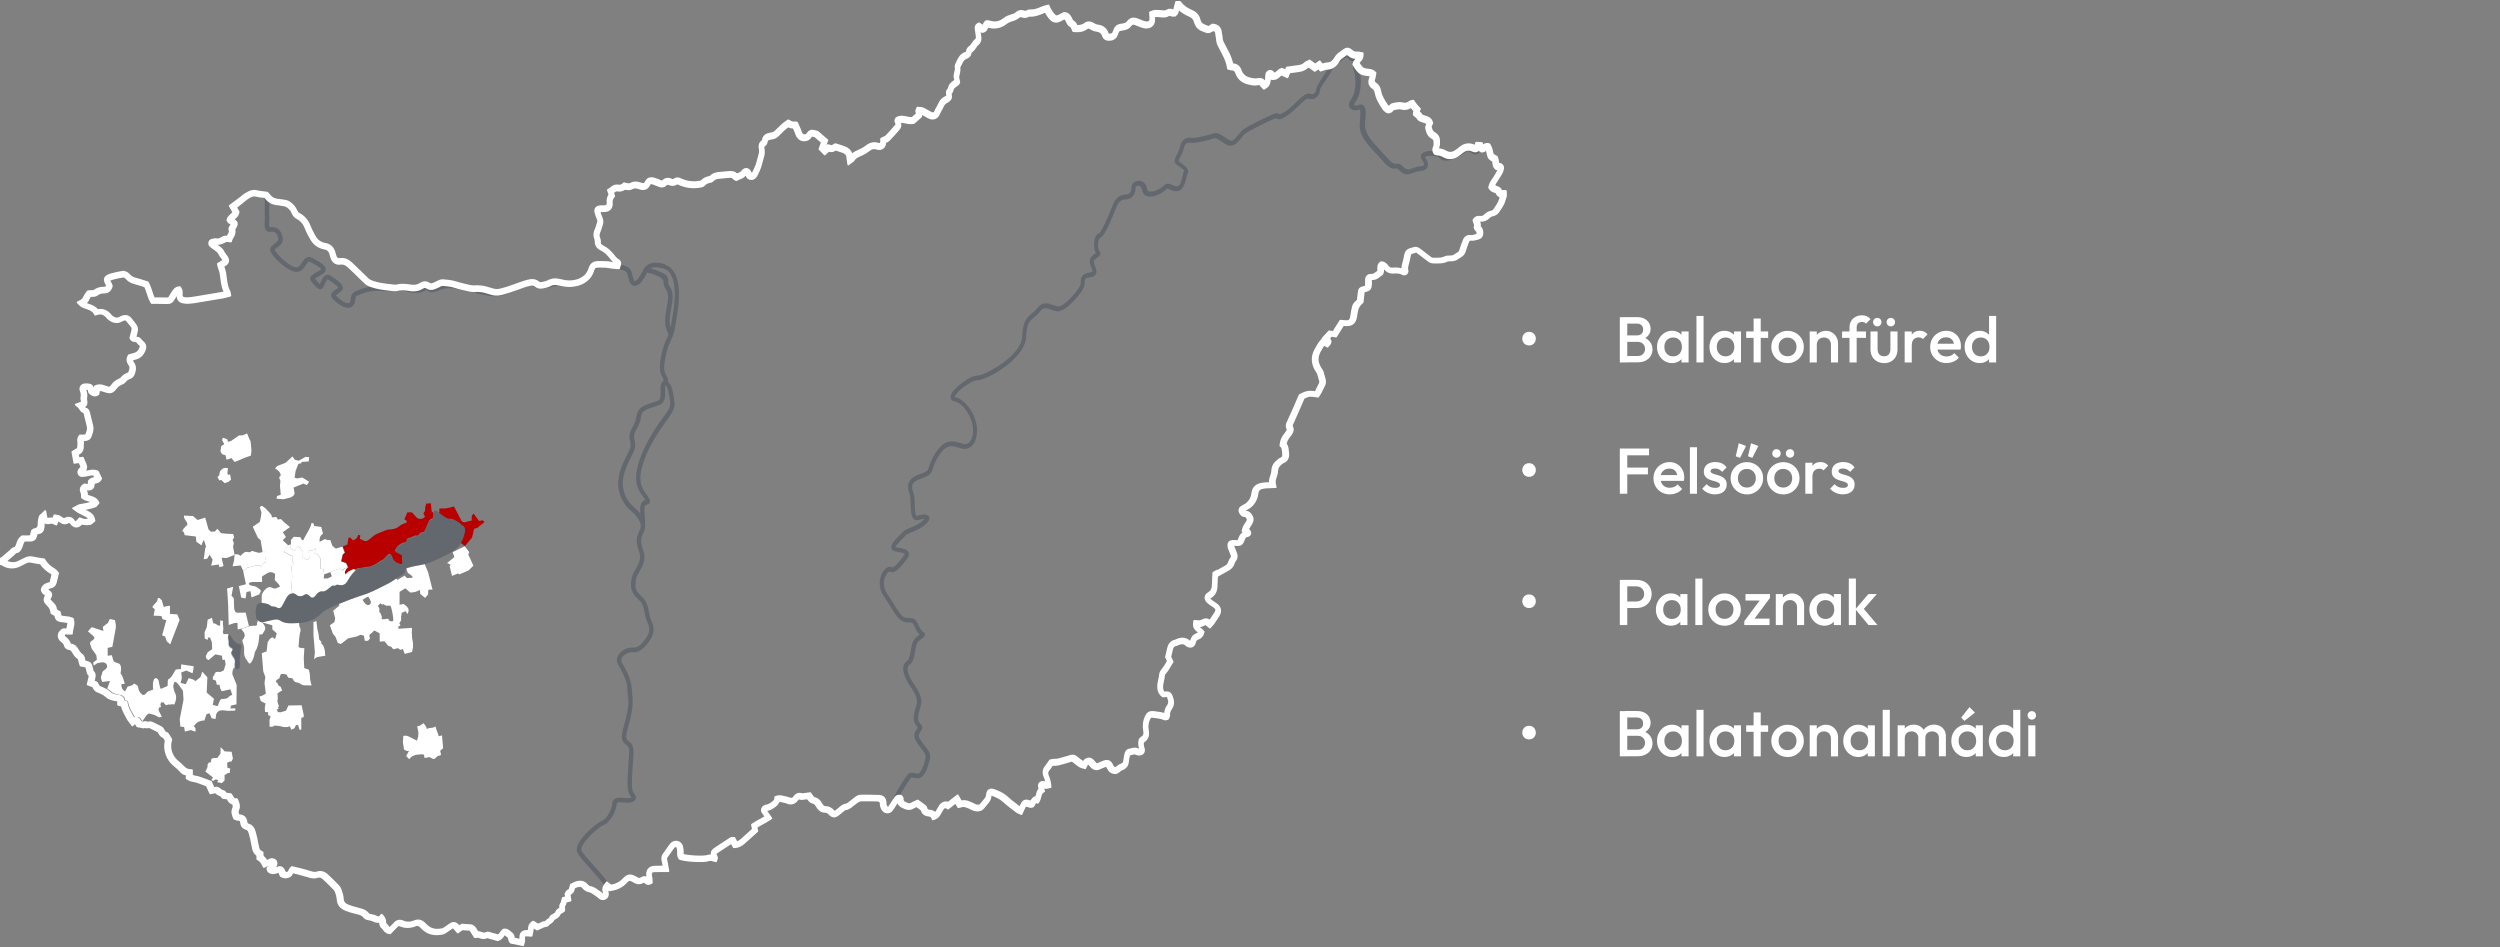 <?xml version="1.0" encoding="UTF-8"?>
<svg id="Layer_1" xmlns="http://www.w3.org/2000/svg" version="1.1" viewBox="0 0 464.57 176">
  <rect x="0" y="0" width="464.57" height="176" fill="#808080" stroke="none"/>
  <!-- Generator: Adobe Illustrator 29.8.1, SVG Export Plug-In . SVG Version: 2.1.1 Build 2)  -->
  <defs>
    <style>
      .st0 {
        fill: #fff;
      }

      .st1 {
        fill: #2e3c4f;
        fill-opacity: .35;
      }

      .st2 {
        fill: #b80000;
      }
    </style>
  </defs>
  <path class="st0" d="M78,134.85l-.47.12.22,1.11-.04.83-.23.73-1.55-.79c-.16-.08-.3-.12-.47-.14h-.13c-.13,0-.26.02-.39.04l-.07,1.17.2,1.35.49.28h.44l-.53.93.56.59.52-.51.69-.29c.35,0,.7-.1,1.05-.1.15,0,.3.02.44.06.2.07,0,.52.21.59.04,0,.08.02.13.02.1,0,.21-.03.32-.07.11-.03.21-.07.32-.07h.06c.32.04.49.33.8.33h.04c.34-.03.43-.37.73-.53.15-.09.49-.06.57-.22.11-.24-.16-.53-.08-.78.08-.24.53-.3.51-.54l-.21-2.3-.6.15c-.15-.62-.48-1.2-.6-1.81-.81.47-.79.05-1.63.47l-.07-.35-.51-.74-.72.48h0Z"/>
  <path class="st0" d="M40.98,140.07l-.33.38c-.1.11-.11.3-.24.36-.08.04-.18.05-.28.05h-.36c-.17,0-.34.03-.47.17-.14.15,0,.43-.13.61-.03.04-.08.05-.14.05h-.08s-.1,0-.13.03c-.12.09-.17.25-.25.37v.43l-.4.85,1.4,1.11-.31.5.39.13.4-.28.51.13-.2.4.86.16.51-.49v-1.05l.21-.05c.13-.03.2-.22.33-.24l.42-.07.09-.81-.52-.13-.05-.92.46-.24h.34l.27-.54-.24-1.28c-.76,0-.44-.05-1.31-.08l-.3-.35-.43-.43-.04,1.26.02-.02h0Z"/>
  <path class="st0" d="M86.37,101.5l-2.26,1.1.32.91-1.35,1.12.65.29-.18.29.45,1.81,1.12-.46.24.18,1.72-.75.89-.87-.96-2.1.2-.38-.83-1.12v-.02h0Z"/>
  <path class="st0" d="M50.87,115.17c-.14.03-.28.05-.41.08-.57.12-1.15.27-1.74.4l1.88.55.02.78.81.71-.31,1.06-.5-.33-.42.25-.45.63-.2,1.74-.9.33.27,3.39.39,1.05-.16,1.12.25,1.95c-.45.39-1.21.57-1.21.57l.29.84.89.46c-.29.68-.1,1.55-.1,1.55l.57.05-.02.52.47.25-.21.67.02,1.26h.43c.24,0,.36-.19.59-.22h.02c.15,0,1.02.1,1.16.17.18.09.38.11.57.11h.48l.53-.13.25.62.58-.26.29-.6h.41l.23.86h.35v-2.25l.41-.03.05-.42-.4-1.84-2.45.04-.45.97-.98.29-.53-.02-.21-.51.35-.1-.14-.36.24-.13-.19-.37-.13-.54.06-.6-.06-.86.49-.35.39-.19-.27-.68-.42-.27-.27-.57-.27-.04.19-.42.37-.2c.3-.16.22-.66.47-.88.03-.03.12-.04.24-.04.26,0,.62.06.74.13.19.11.17.43.36.55.25.17.72,0,.84.26.41.91.64.44,1.36.87,0,0,.33.3.73.31l1.38.03-.26-1.08-.06-1.09-.18-.77-.85-.28-.09-1.91.11-1.78c-1.09-.02-1.08-.29-1.08-.29l.13-1.68s.12-.95.23-1.22c.11-.28-.21-.93-.21-.93l-.06-.6c-.43.04-.87.06-1.29.06h-.24c-.15,0-.3-.01-.42-.01h0c-.52-.03-1.03-.15-1.47-.43-.1-.07-.21-.12-.32-.17-.18-.07-.37-.1-.54-.1-.13.03-.26.04-.39.07h-.03Z"/>
  <path class="st0" d="M58.25,115.59v2.44c0,.13.27,3.22.27,3.22l-.15,1.27c.25-.3.57-.44.92-.48l1.15-.18-.08-1.04-.28-.85-.36-.36v-.34l-.39-.41-.15-1.11-.2-.84-.18-1.5-.56.18h.01Z"/>
  <path class="st0" d="M70.93,115.04l.02-.47-.26-.64-.21-.2.03-.6-.28-.56.46-.46.36.26.18-.13.47.31h.85s.15.16.37,1.31.15,1.53.15,1.53c0,0-.18.07-.38.07-.13,0-.26-.03-.35-.14-.16-.21-.12-.34-.34-.34-.05,0-.12.01-.21.03-.27.05-.52.06-.69.06-.12-.02-.19-.02-.19-.02h.02ZM68.12,112.35c-.13-.07-.23-.16-.32-.27-.12-.13-.21-.28-.32-.41-.1-.13-.05-.24.06-.32,0-.01.02-.01.02-.02.23-.14.45-.27.68-.39.04-.02.09-.04.13-.04.05,0,.1.02.14.08.02.03.03.05.05.08.15.26.3.51.35.75h0c0,.28-.04.44-.25.56-.09.05-.16.07-.23.07-.11.02-.21-.02-.32-.09,0,0,.01,0,.01,0ZM77.58,105.09c-.07.01-.14.03-.2.04-.29.06-.57.11-.85.18-.23.05-.44.11-.66.18-.06.02-.12.04-.18.06-.07.03-.13.05-.19.09l.27.79.85.64.03.29-.47.02-.55.05-.45-.45-1.35.8c-.04-.16-.1-.23-.2-.27-.39.27-.78.52-1.19.76,0,0,0,.01-.02.01-.16.09-.32.17-.47.25-1.18.57-2.32,1.22-3.55,1.7-.1.04-.19.07-.29.11-.95.35-1.92.62-2.86.99-.03.01-.06.02-.08.03-.72.28-1.44.55-2.16.85l.05.33-1.14.94.36,1.39-.12.72-.86.61.55,1.52c.1.27.42.42.52.68l.4,1.08.57.19,1.37-1.05,1.59-.35.71-.32.62.18.16.95h.59l.36-.42-.1-.54c-.03-.17.19-.31.43-.48.22-.16.35-.46.55-.46l.93.51.02,1.55.86-.09.73.87c.06.07.54-.01.81.5.04.08.11.11.19.11.1,0,.21-.04.34-.08s.26-.08.38-.08c.07,0,.14,0,.2.04.1.05.18.23.3.23h0c.24-.02.29-.03.48-.16l.35.93,1.36-.36.18-.87s.05-.69-.05-1.07c-.1-.38-.17-1.15-.17-1.62s.02-.92.02-.92l-2.51.17v-.45l.33-.13c.14-.06-.15-.36-.15-.38,0-.26.32-.43.33-.68.02-.81-.12-.45.05-.9.05-.13,0-.28.02-.41l.75-.33.34.54s.22-.25.22-.77-.95-1.11-.95-1.11l-.73.17v-2.41l1.07-.66.93.8.89-.11.89-.36.08.73.89.73.57-.68s-.03-.29,0-.65c0-.19.22-.23.41-.23s.4.05.4.05l-.82-3.27-.64-1.5c-.43.1-.88.19-1.32.28l-.02-.02h0Z"/>
  <path class="st0" d="M42.19,109.35c.19,1.93.27,4.73.31,6.79l1.07-.37.56-.03.04,1.22.76-.15,1.33-.47-.61-2.5-1.57.02h0c-.34,0-.55-.49-.57-.83l-.06-1.77c0-.23-.29-.36-.43-.53l.31-1.69-1.12.31s-.02,0-.02,0Z"/>
  <path class="st0" d="M46.42,102.61h-.08c-.1,0-.18,0-.26-.03-.08,0-.16-.03-.28-.03-.32,0-.34.11-.61.27-.2.11-.32.33-.48.48l-.43-.27-.69-.04v.08h0l-.09,1.07-.28,1.09,1.51-.15.47,1,.42-.31.42-.31.93-.23.93-.24.32.13.32.13.39-.63.28-.12.28-.11-.12-.54-.12-.54-.02-.8-.41.08-.72.15-1.26-.36h-.04c-.12,0-.2.23-.36.24h-.02,0Z"/>
  <path class="st0" d="M34.24,96.28c.13.31.37.54.51.84.05.1.06.24.08.36l-.76.81-.21.43.3.15.17.58,2.06.25.1.97.96.68.18-.53.26-.51.4,1.29-.15.27-.28,2.05.66-.1.43-.76.56.94-.27,1.11,1.38-.21.19.52.72-.23-.35-1.55.93.07,1.44-.6h.02v-.09l-.27-1.5c.08-.16.14-.42.14-.59,0-.27-.19-.35-.19-.61,0-.13.28-.37.25-.48l-.17-.6-1.14-.05-1.12-.11-.68-.82-.45.51h-.4l-.3.06-.48-.41-.63-2.23-1.41.44-.86-.74-1.68-.08c.02.17,0,.35.05.49v-.02h0Z"/>
  <path class="st0" d="M29.34,111.11c-.1.94-.55.87-1.04,1.7l.46.41-.21,1.19,1.42.05.28.65.65.11-.77,2.85.55.22.33.91.62.54,1.74-4.53-.42-1.04-1.37-.09v-1.5h-.15c-.73,0-.98.27-.98.27l-.39-1.31-.43-.4h-.3v-.03h0Z"/>
  <path class="st0" d="M38.58,115.19l-.15,1.34-.41.92.02,1.2.56.27.05-.45h.38l.35.9.05,1.27-.83.56-.33.68c-.11.61.49.78.49.78l1.27-1.07,1.22.26.08.76h.46l.13.85-.33,1.1-.62.31-.35-.02h-.08c-.14,0-.4.02-.51.13-.15.16-.2.44-.2.44l-.27.35v.54s.52,0,.6.32c.08.31.11.59.11.59l.53.07.13.65.28.52,1.6-.36.35,1.01s-.52.22-.61.35c-.38.49-1,.4-1.36.43-.36.02-.72,1.33-.72,1.33l-.93-.22.22-1.15-1.35-1.15.13-2.83-.95-1.06-.33,1.01-.95.77s-.25-.27-.46-.33l-.78-.25-.55,1.14-.95-.25.22-.9-.1-1.05.95-.34,1.14.51c.07-.43.21-.69.2-1.31l-2.31-.35-.05.88h-.12c-1.01,0-.94.24-1.03.4-.26.43-.35.58-.51.87-.24.4-.76.68-.76.68l-.06,1.19-1.27.54c-.25-.43-.33-1.55-.46-1.71-.13-.15-.3-.29-.46-.29-.15,0-.29.1-.4.4-.25.62-.08,1.72-.08,1.72l-.98.36c-.21.08-.46.65-.83.65-.11,0-.22-.05-.35-.18-.28-.28-.49-.46-.6-1.09-.11-.62-.14-.43-.54-.73-.09-.07-.16-.1-.22-.1-.19,0-.24.31-.59.37-.46.08-.65.19-.65.19l-.46.87c-.47-.26-.71-.64-.7-1.33l.64-.08-.3-.99c-.17-.57-.49-.95-.49-.95.52-2.56-1.09-1.59-1.33-2.4l-.3-.98-.76.11v-1.47l.87-.19.51-2.81c.09-.47.2-.95.11-1.42l-.14-.73-.96-.22-.33.73-.98.76c.06.26.11.48.12.74l-2.16-.71-.71.78.86.75c1.01.88-.67.9-.45,1.57l.26.82c.07.22.87,1.15.9,1.35.1.7.11.8.1.8v-.02l-.7.52.11.57.71-.46.51-.09s.19-.05.41-.05c.3,0,.68.09.82.51.26.75-.8.96-.85,1.34-.05.39-.32.76-.26,1.07.05.27.14.5.25.73l1.43-.19-.51,1.41c.06.04.12.08.18.13.21.13.4.28.59.46.13.13.28.23.44.3.04,0,.07.02.11.03.06,0,.18.06.38.13.06.02.13.03.2.05l.18.04s.08,0,.13.02c.08,0,.17.02.27.04.07.02.14.04.2.07.09.02.17.06.25.12.21.14.31.33.34.57.02.08.03.14.02.17.27.15.56.04.6.48.13.73.49,1.39.89,2.09.06.11.12.22.18.33s.13.21.22.32c0,0,.02.02.02.03.02,0,.03,0,.05-.02.03,0,.05-.03.08-.04.06-.02.12-.03.18-.04h.14c.12,0,.22.03.3.08.06.03.11.07.16.12.15.16.26.34.38.52,0,.02.02.03.03.05,0,0,.01.02.02.02l.75-1.1.42-.34,1.04.27.86.45.54-.07-.64-1.29.13-.47.34-.08-.11-.55.22-.35.5.09v.17l.35.29.48-.13.45.02.11-.09.47.08c.44-.88.42-1.61.19-2.05-.27-.51-.39-1.36-.39-1.36.07-.21.12-.8.4-.8.06,0,.14.03.22.1.42.33.86,1.14,1.2,1.57l.1,1.67-.7,3.6.12,1.37.7.09.14.84,1.09-.28.84.3c.13-.38.1-.69-.27-1.04.54-.74,1.03-1,1.96-1.04l.41-1.19.57-.14.37.92.73.13.08-.68c.06-.54.53-.94,1.12-.94h.16c.51.06.96.11.96.11l1.31-.05s.13-.41-.02-.41h-.88l.16-.53.99-.22.04-3.61s-.65-1.6-.77-1.91c-.12-.31.11-1.07.11-1.07l.4-.38c-.04-.06-.06-.13-.08-.21v-.27c0-.06.02-.2.04-.33.04-.38-.03-.72-.28-1.03-.09-.11-.18-.23-.24-.36-.03-.06-.06-.12-.08-.18-.02-.04-.03-.08-.04-.11v-.03c-.05-.13-.07-.24.03-.36.07-.08.08-.1.04-.05.22-.22.19-.48-.08-.61-.49-.23-.55-.61-.5-1.07.02-.2-.04-.4-.08-.59-.06-.27-.05-.53.05-.78l-.02-.06s-.17-.06-.4-.06c-.07,0-.14.01-.22.02-.04.01-.09.01-.13.01-.23,0-.4-.16-.25-.8.08-.36-.07-.85-.06-1.25l.02-.4-.52-.13-.02,1.01c-.59,0-.66-.44-1.27-.46l-.24-1-.73.31-.08.06h0Z"/>
  <path class="st0" d="M53.09,85.99l-1.6.62-.37.43.56.4c.18.12.51.63.49.85-.02.18-.27.28-.28.45,0,.24.2.43.22.67,0,.15-.05.6-.09.74l.15,1.79-.69.24-.09.49,1.29.11,1.23-.31c.4-.1.89-.49.82-.89l-.17-.98,1.82-.74.64.29.43-.63-1.29-.79-.95.17-.47-.14.2-1.28.49-1.23c.07-.17.36-.05.51-.15.09-.06.06-.27.17-.28l1.25-.06.09-.8-.67-.06-1.25.71-.75-.18-.43-.62-1.27,1.18h0Z"/>
  <path class="st0" d="M41.31,87.16c-.37.2-.49.64-.49.64l-.07.54-.35.29.37.65.35-.09.62.6.76-.28.43-.38-.17-.98-.33.11-.18-.29.11-.97-.51-.06s-.18,0-.54.2c0,0,0,.02,0,.02Z"/>
  <path class="st0" d="M45.9,80.55l-.77.34-.72.03-1.42.99-.62.2-.15-.49-.79-.28-.17.41.27.51c.05.1.16.25.08.33-.13.14-.38.14-.47.3-.12.18-.07.42-.11.63-.02.11-.09.22-.05.33.06.2.15.4.31.52.17.14.41.15.62.22l.18.84.91-.3.6.71c1.14-.4,1.72-.78,3.01-1.17.08-.36.13-.81.09-1.22l-.13-1.42-.26-.52-.4-.96h0Z"/>
  <path class="st0" d="M56.47,100.46l-.4-.15-.25-.49-1.22-.07-.53.58v.88h0v.04h0v.02h0v.06h0v.07h0s0,.07-.02.09h0v.02h0v.02h0v.03h0v.02h0v.02h0v.06h0v.02h0v.04h0v.02h0v.03h0v.02h0v.03h0v.03h0v.02h0v.02h0v.02c.22.18.41.31.56.34.03.01.06.01.09.01.1,0,.18-.05.24-.16v-.02c.15-.33.52-.6.52-.6l.83,1s0,.06.02.17c0,.12.02.3,0,.48,0,.17-.02.35-.06.49l.28.15.53.27.26-.2.17-.13-.11-1.17v-.12c.04-.1.16-.13.3-.13.06,0,.13.01.2.01h.18c.09,0,.15-.02.15-.08,0-.13.13-.22.24-.26.08-.03.14-.04.14-.04l-.03.4-.04.59h.39l.63.83v1.93l.35.06.18.03.07.23.04.12.09.62,1.13-.43.11-.04.5-.2.5-.17.7-.23.42.4.02-.02h0v-.02h0v-.02h0v-.02l.02-.02h0v-.02h0l.02-.02h0v-.02h0v-.02h0l.02-.03h0l.03-.03s.06-.05.09-.07l.07-.05h.04v-.02s.11-.06.16-.08l.05-.02h.02c.06-.03.13-.05.2-.08.03-.01.05-.02.08-.03h.03s.08-.04.12-.05l.02-.02-.17-.36-.19-.4-.9-.31.28-1.25.1-.09.3-.26-.32-.85-.11-.29-1.22.36-.61-.51-.4-1.08h-.54l-.46-.19-.99.52c-.04-.24.03-.82.13-.99.23-.38.5-.51.5-.51l-.32-1.27-1.31-.18-.14-.5-.37-.04c-.16,1.04-1.04,2.07-1.53,3.22,0,0,.12.04.12.04Z"/>
  <path class="st0" d="M48.26,94.19l.32,1.07-.08.74-.22.98-1.31.91.96,2.06.5.42.37,2.24.41-.08.02.8.12.54.12.54-.28.11-.28.12-.39.63-.32-.13-.32-.13-.93.24-.93.23-.42.31-.42.31.52,2.47-1.32.34.44,2.14.81.16.18-1.19.73-.17.2,1.17,1.45-.58.31-.63c-.18-.33-.56-.57-.95-.79-.26-.15-1.3-.17-1.3-.53,0-.31.62-.34.83-.34h1.63l-.03-1s.41-.33,1.12-.7c.18-.09.35-.13.49-.13.47,0,.83.33.83.33l-.06,1.15.78.82.19.4c-.33.09-.65.35-.97.35-.06,0-.12-.01-.18-.03l-.6-.22s-.11-.03-.17-.03c-.64,0-1.48,1.13-1.48,1.59v1.35h.02s.1,0,.15.02c.22.03.43.06.64.12.29.07.46.15.59.23.09.05.17.1.25.17.09.07.2.11.32.13.07,0,.13,0,.19.01h0c.19,0,.37.05.53.13.06.03.1.05.15.08.12.07.23.1.34.1.13,0,.27-.05.4-.15l.1-.1c.32-.5.57-1.05.85-1.57.07-.13.15-.26.24-.38.17-.23.37-.39.57-.46.11-.05.23-.07.35-.07l-.08-.49c-.05-.24-.06-.49-.06-.75,0-.67.11-1.39.11-2.02,0-.13,0-.25-.02-.36l-.13-1.42.41-.44-.22-.48-.03-.95-1.6-.86.86-1.17-1.03-.96.6-.6-.58-.89,1.33-.96-1.13-.92c-.2-.17-.32-.43-.55-.54-.04-.02-.07-.02-.11-.02-.12,0-.25.07-.37.08h-.02c-.19,0-.2-.4-.39-.45-.04,0-.08-.02-.12-.02-.08,0-.16.02-.24.04-.08.02-.15.04-.23.04-.05,0-.1,0-.16-.03-.15-.07-.03-.27-.12-.4-.3-.45-.72-.82-1.08-1.23l-.7-.52-.43.29.03-.07h0Z"/>
  <path class="st2" d="M79.17,93.71l-.17.6c0,.21.02.41-.03.62-.05.21-.36.4-.26.58l.27.52c-.25.28-.56.4-.87.4-.29,0-.56-.11-.75-.33l-.8-.89h-.86l-.55,1.29.43.3-.02.32c-2.03.59-.91,1.14-3.65,1.33,0,0-1.06.42-1.69.68-1.21.49-1.6,1.42-2.28,1.42-.13,0-.27-.03-.42-.11l-.66-.33.1-.61-.42-.12s0,.23-.27.6c-.26.38-.73.38-.73.38l-.41-.45h-.36l-.22,1.28-.84.36.11.29.32.85-.3.26-.1.09-.28,1.26.9.31.19.39.18.37h-.03l-.44.4-.1.24-.13.32.1.28.05.14.35-.38.12-.13.35-.17.69-.33.36.15.07.03h0v-.02h0v-.02h0l.02-.03h0v-.02h0v-.02h0v-.02h0v-.02h0v-.02h.02l.03-.02.03-.02.07-.04.03-.02s.06-.03.09-.04.06-.02.09-.03h.1c.73-.01,1.21-.27,1.86-.27.09-.01.18-.02.27-.03.42-.09.9-.37,1.39-.65l.03-.02.03-.02.03-.02.03-.02.03-.02.03-.02.03-.02.03-.02.03-.02.03-.02.03-.02.03-.02.03-.02.03-.02.03-.02.03-.02.03-.02.03-.02.03-.02.03-.02.03-.02h.03l.03-.02h.03l.03-.02h.03l.03-.02.03-.02.03-.02h.03l.03-.02h.02c.25-.19.47-.38.67-.62.03-.04.07-.08.1-.12s.06-.08.1-.11l.06-.06c.12-.14.24-.23.36-.23.04,0,.08.01.12.03.13.03.24.14.34.33.02.03.03.06.05.09.04.09.07.19.1.28.02.07.05.13.08.19.29.58.83.81,1.43.96,0,0,.03.01.05.01h.08c.11,0,.18-.08.18-.22,0-.43-.11-.85-.05-1.29.02-.14-.16-.2-.27-.27-.26-.16-.57-.23-.81-.42-.02-.02-.04-.03-.06-.05h0s-.06-.05-.09-.08h0c-.04-.06-.07-.11-.09-.16v-.11c0-.11.09-.2.17-.3.03-.05.06-.1.09-.15.08-.13.18-.25.3-.34.38-.36.89-.65,1.22-.65h.14c.11-.04.18-.13.21-.25v-.06c.02-.16.07-.28.16-.36.02-.05.04-.1.07-.1.05,0,.09,0,.14-.02.04,0,.09-.02.15-.03h0c.53-.13,1.01-.48,1.19-.48h.04s.06.04.09.05h.09c.17,0,.28-.1.38-.23,0-.02.03-.03.04-.05.02-.03.05-.06.07-.08.11-.14.26-.26.48-.26h.09c.23-.05.36-.21.45-.41.16-.34.3-.68.45-1.02l.09-.21c.11-.25.2-.51.39-.69.08-.11.15-.17.23-.17h.05s.07-.02.1-.02c.14-.03.15-.16.18-.28.06-.27.04-.52.04-.79v-.05h0l-.29-.24-.15-1.52-.97.08.06.1h0Z"/>
  <path class="st2" d="M82.38,94.48h-.45c-.12,0-.2.02-.27.09-.15.15.16.41-.1.68.17.09.31.2.42.35l.03.03c.23.15.44.31.67.45.03.02.07.04.1.07,0,0,.03.02.04.03.24.15.48.24.76.24h.11s.07-.02.1-.02c.17,0,.39.08.62.2.44.2.85.45,1.21.8.13.1.25.2.36.28.29.09.37.36.42.61.02.07.03.15.03.23v.04c0,.11,0,.22-.04.33-.16.73-.4,1.41-.75,2l.73.61,1.34-1.59.38-1.56c.05-.23.46-.12.64-.27l1.32-1.08-.35-.31-.69.12-1-1.39-.35.43v.88l-1.21.3c-.05,0-.1.02-.15.02-.21,0-.44-.09-.53-.26l-1.42-2.69c-1,.35-1.6.4-2,.4,0,0,.03-.02.03-.02Z"/>
  <path class="st0" d="M54.01,101.18l-.45.13-.86,1.17,1.6.86.03.95.22.48-.41.44.13,1.42c0,.12.02.24.02.36,0,.62-.11,1.33-.11,2.01,0,.26.02.51.06.75l.08.49h.08c.12,0,.23.03.34.08.18.07.35.19.51.35,0,0,.02.01.04.01.19.07.37.11.54.11.14,0,.28-.02.41-.08.07-.03.14-.07.2-.11.05-.03.1-.06.14-.09.03-.02.07-.04.1-.06.07-.03.14-.05.22-.05.05,0,.11.01.17.03.12.04.24.11.35.21.06.06.12.11.17.17.09.1.18.16.26.21.06.03.12.04.19.04.11,0,.23-.04.36-.13.08-.08.15-.15.23-.23.04-.05.08-.1.12-.14.18-.27.39-.48.66-.59.11-.05.22-.08.35-.08h.1s.1,0,.15.01h.07c.24,0,.44-.13.65-.26.34-.24.62-.57.92-.73.09-.06.18-.1.3-.1.06,0,.13.01.2.04h.03s.11-.03.16-.06c.05-.04.11-.06.16-.08.05-.04.11-.07.2-.07.06,0,.12.01.21.04,0,0,.02.01.04.01.03,0,.05.01.08.01.16.03.3.04.42.05.29-.02.56-.13.8-.32.11-.11.21-.26.32-.43.31-.54.66-1.07,1.07-1.53.18-.21.36-.39.52-.54l-.07-.03-.36-.15-.69.33-.35.17-.12.13-.35.38-.05-.14-.1-.28.13-.32.1-.24.44-.4-.12.04c-.23.07-.39.14-.54.23-.11.07-.21.14-.33.25h0s-.05.06-.08.09c-.02.02-.03.03-.02.02h0s-.02.03-.04.05l-.42-.4-.7.23-.5.17-.5.2-.11.04.3.81-.82.39h-.7l.09-.77-.09-.62-.04-.12-.07-.23-.18-.03-.36-.06v-1.93l-.62-.83h-.39l.04-.59.03-.4s-.07.01-.14.04c-.11.04-.24.13-.24.26,0,.06-.06.08-.15.08h-.18c-.06,0-.13-.01-.19-.01-.14,0-.26.03-.3.13,0,.03-.02.07,0,.12l.11,1.17-.17.13-.26.2-.53-.27-.28-.15c.04-.15.06-.33.06-.49v-.48c0-.1,0-.16-.02-.17l-.83-1s-.38.27-.52.6v.02c-.06.12-.14.17-.24.17-.03,0-.06,0-.09-.01-.16-.04-.35-.17-.56-.35v-.05c-.02-.09-.02-.18,0-.27,0-.04,0-.07.02-.11,0-.05.02-.09.03-.13h0v-.06h0v-.03h0v-.02h0v-.02h0v-.04s0,.01,0,0h-.08,0Z"/>
  <path class="st1" d="M86.45,98.29c-.06-.25-.14-.52-.42-.61-.03-.01-.07-.02-.11-.02-.01-.05-.05-.09-.1-.1-.05-.05-.1-.11-.15-.15-.02-.02-.04-.03-.07-.05-.32-.31-.69-.56-1.09-.74-.01,0-.03,0-.04-.01-.13-.06-.27-.11-.41-.16-.06-.02-.13-.03-.2-.03-.03,0-.07,0-.1.01-.04.01-.08.01-.13.01-.28,0-.53-.1-.75-.25-.01-.01-.03-.02-.04-.03-.03-.02-.07-.04-.1-.07-.23-.15-.46-.3-.67-.45l-.03-.03c-.12-.15-.27-.26-.43-.34-.02,0-.04-.02-.06-.03-.05-.05-.09-.11-.14-.14-.14-.09-.28-.2-.45-.2-.1-.06-.16-.04-.22,0-.21.11-.2.32-.2.52v.05c0,.27.02.53-.04.79-.02.12-.03.25-.17.28-.03.01-.06.02-.09.02h-.02c-.12.04-.22.09-.3.16,0,0,0,.01-.01.01-.19.18-.27.44-.38.69-.03.06-.06.13-.09.2-.15.34-.3.68-.46,1.02-.1.23-.25.41-.55.42-.19.01-.35.11-.46.24,0,.01-.02.02-.03.03l-.05.05s-.03.03-.04.05c-.11.13-.22.23-.38.23-.05,0-.1,0-.16-.03-.03-.01-.06-.01-.08-.01-.13,0-.26.09-.38.16-.25.12-.5.25-.78.29h-.03s-.07.03-.11.03c-.09.03-.16.06-.21.11-.08.08-.13.2-.15.36,0,.02-.01.04-.01.06-.04.18-.16.27-.39.28-.35.02-.66.19-.92.45-.09.05-.18.1-.25.15-.01.01-.03.02-.04.04-.09.07-.16.16-.23.26-.01.01-.02.03-.03.05-.02.03-.04.07-.05.1-.01.02-.03.03-.04.05-.08.09-.15.19-.17.3,0,.03,0,.06.01.1.01.05.04.1.09.15h.01l.09.09h.01l.05.05c.24.2.55.27.81.41.11.07.29.13.27.27-.07.44.03.86.04,1.3,0,.12-.04.2-.14.21h-.03s-.05,0-.07-.01c-.01,0-.03-.01-.05-.01-.6-.15-1.16-.37-1.43-.95-.03-.06-.05-.12-.08-.19-.03-.09-.06-.19-.1-.28-.02-.03-.03-.06-.05-.09-.1-.18-.21-.27-.33-.31h-.01s-.05-.02-.07-.02c-.11,0-.25.07-.39.2l-.02.02-.04.04s-.07.07-.1.11-.07.08-.1.12c-.3.38-.68.66-1.11.89-.37.19-.74.4-1.09.6-.22.12-.45.26-.69.28-.02,0-.05,0-.07.01-.02,0-.03.01-.05.01-.04,0-.07.01-.11.01s-.08.01-.11.01c-.54.08-1.07.21-1.63.25-.39.03-.7.17-.97.44-.14.14-.28.29-.42.44-.4.48-.78,1.06-1.03,1.53-.09.18-.21.32-.34.44-.22.22-.46.32-.78.32h-.11c-.14,0-.28-.02-.41-.06-.07-.01-.14-.02-.21-.02s-.15.01-.22.03c-.02.02-.05.04-.06.07-.06.06-.11.12-.2.12-.06,0-.14-.03-.25-.09-.1,0-.21.04-.32.1-.12.09-.23.22-.34.34-.18.12-.34.25-.53.36-.02.01-.04.03-.06.04-.22.16-.45.27-.71.27-.05,0-.1,0-.16-.01h-.1c-.13.01-.25.04-.34.08-.24.11-.42.32-.6.51-.02.03-.05.05-.07.08,0,.02-.03.04-.04.06-.03.03-.05.05-.07.08-.18.21-.35.37-.55.38h-.02c-.07,0-.13-.02-.21-.06-.08-.04-.16-.11-.24-.2h0s-.02-.03-.03-.05c-.2-.19-.36-.3-.49-.35-.04-.02-.1-.02-.15-.02-.07,0-.15.01-.22.05-.03.02-.07.03-.1.06,0,.01-.02.01-.03.02-.1.08-.21.13-.31.18-.1.05-.24.09-.4.09s-.34-.03-.55-.12c0,0-.02-.01-.04-.01-.21-.18-.37-.29-.52-.34-.12-.05-.22-.07-.33-.08h-.07c-.13,0-.25.02-.37.07-.92.39-1.26,2.27-1.86,2.6-.14.05-.23.07-.31.07-.13,0-.2-.05-.31-.11h0s-.09-.06-.14-.07c-.11-.06-.28-.11-.54-.13h-.07s-.08,0-.12-.01c-.27-.02-.33-.15-.56-.3-.19-.11-.38-.18-.59-.23h-.02c-.27-.06-.51-.1-.77-.13h-.15c-.53,0-.82.25-.95.87s-.06,1.23,0,1.83c.02.17.08.32.21.45h0s.02.03.07.08c.14.13.49.43.93.44v-.05l.1-.02c.55-.13,1.09-.27,1.64-.37.13-.03.27-.06.41-.08.13-.02.25-.04.38-.04.18,0,.36.03.54.1.11.03.22.09.32.16.12.09.27.16.41.22.32.15.84.21,1.06.23h.14c.09.01.19.01.29.01h.1c.69,0,1.43-.06,1.43-.06.17-.02.34-.04.51-.06,1.23-.17,2.35-.65,3.32-1.46.03-.03.06-.06.1-.1l.1-.1c.4-.43.88-.7,1.39-.96,1.35-.68,2.77-1.21,4.18-1.76.03-.01.06-.02.08-.03.94-.36,1.92-.64,2.87-.98.1-.04.2-.07.28-.11,1.23-.48,2.37-1.13,3.55-1.7.16-.08.32-.16.47-.25.01,0,.01-.01.02-.01.41-.24.8-.49,1.19-.76.4-.28.81-.55,1.23-.8.24-.14.45-.35.43-.63-.02-.34.17-.44.41-.53.06-.01.12-.03.18-.05.22-.07.44-.13.66-.18.28-.07.57-.12.85-.18.07-.01.14-.03.21-.04.45-.09.89-.18,1.33-.29.63-.15,1.23-.35,1.81-.64,1.12-.54,2.26-1.04,3.33-1.69.7-.42,1.22-.97,1.59-1.59.36-.6.59-1.27.76-2,.02-.11.04-.22.04-.33v-.04c0-.08-.01-.15-.03-.23h-.03Z"/>
  <path class="st0" d="M49.03,117.42s-.05.05-.06.08c-.1.24-.26.42-.51.42-.07,0-.16-.02-.25-.05-.04.37-.07.69-.1,1.02-.09.77-.26,1.51-.68,2.17-.1.16-.12.35-.15.53-.09.51-.27.99-.55,1.43-.12.19-.22.28-.32.28s-.21-.09-.33-.28c-.08-.12-.15-.26-.24-.38-.36-.47-.53-.97-.48-1.58.04-.56-.02-1.12-.24-1.66-.1-.26-.15-.55.18-.73,0-.2.18-.35.18-.56,0-.38-.17-.66-.43-.92-.24-.25-.23-.31.1-.42.63-.23,1.25-.49,1.94-.49.08,0,.15,0,.22.01h.09c.3,0,.41-.14.37-.47-.03-.22.26-.37.09-.58.14.13.49.43.93.44.04.19.19.28.27.41.31.51.31.83-.03,1.33Z"/>
  <path class="st1" d="M42.63,117.83c-.14,0-.18.13-.22.23-.11.26-.11.51-.05.78.04.2.1.39.08.59-.05.46,0,.84.5,1.07.28.13.3.39.08.61-.02.02-.03.03-.04.05h0c-.09.13-.07.24-.03.37v.03s.03.08.04.11c.03.06.05.12.08.18.07.13.15.25.24.36.26.3.32.64.28,1.03-.02.13-.03.27-.04.33v.27c0,.08.04.15.08.21.1.17.3.28.52.28h0c.23,0,.35-.13.39-.47.03-.25.06-.5.03-.74-.06-.58,0-1.16.09-1.73.06-.38.07-.75.2-1.13.11-.32,0-.48-.32-.54-.5-.1-.87-.4-1.17-.79-.22-.28-.45-.53-.57-.87-.02-.1-.08-.2-.19-.2l.02-.03h0Z"/>
  <path class="st1" d="M123.6,49.1c-1.3-.38-3.15-.68-4.06,1.04l-.13.24c-.45.86-.96,1.83-1.48,1.87-.16,0-.32-.71-.39-1.02-.09-.41-.18-.8-.36-1.07-.49-.74-1.4-1.01-4.23-1.23-1.4-.12-2.37.07-2.88.53-.21.19-.3.39-.33.52-2.24,2.97-4.01,2.54-5.2,2.26-.49-.12-.93-.23-1.3-.06-.62.28-2.24.85-3.9.18-1.32-.54-2.54.07-3.81.71-.51.26-1.04.52-1.6.72-1.81.66-2.58.47-6.23-.41l-.09-.02c-3.85-.94-4.84-.87-6.69-.08-.67.29-.8.17-.97.02-.38-.35-.76-.46-1.49,0-.89.56-2.68.08-3.29-.16l-.09-.03h-.09c-.15.02-.3.03-.46.04-.99.06-2.33.15-3.87.04-1.86-.13-3.58.46-4.68.99-.72.34-.76.94-.8,1.37-.03.38-.06.58-.29.76-.06.05-.17.07-.3.05-.74-.1-1.9-1.09-2.19-1.48h0c.08-.09.32-.26.49-.38.16-.11.33-.22.49-.35.23-.17.35-.4.34-.67-.03-.68-.89-1.35-2.26-2.23l-.11-.07c-.22-.14-.45-.17-.68-.1-.56.17-.9.93-1.17,1.54-.03.06-.05.12-.08.18-.28-.24-.71-.8-.89-1.02.13-.12.45-.3.68-.42.33-.18.69-.38.98-.62.25-.21.37-.47.34-.76-.08-.73-1.09-1.32-2.51-2.06l-.05-.02c-.96-.5-1.48.33-1.84.88-.37.57-.62.92-1.06.9-1.23-.05-3.86-2.6-4.01-3.26-.02-.08.26-.28.42-.39.5-.36,1.26-.9,1.03-2.01-.3-1.36-1.13-1.99-2.41-1.79-.09-.16-.11-.66-.05-1.09v-4.7h-.85v4.61c-.05.35-.14,1.37.32,1.82.18.18.42.25.69.21.61-.1,1.21-.04,1.46,1.12.12.52-.19.77-.68,1.13-.39.28-.91.64-.76,1.27.23.98,3.15,3.85,4.81,3.92.96.04,1.45-.73,1.81-1.29.43-.68.52-.69.72-.58l.05.02c.55.29,2.01,1.06,2.06,1.37l-.04.04c-.23.19-.54.36-.84.52-.56.31-1.05.57-1.15,1.03-.03.15-.03.38.16.61l.03.04c.77.99,1.22,1.46,1.68,1.46h.02c.19,0,.37-.11.47-.27.08-.12.16-.3.26-.51.12-.27.41-.95.61-1.06l.11.07c1.47.93,1.81,1.33,1.86,1.51-.16.12-.31.22-.44.31-.43.29-.81.54-.88.95-.04.22.02.43.18.65.33.44,1.68,1.66,2.76,1.81.46.06.76-.08.94-.22.54-.41.58-.97.62-1.36.03-.4.06-.54.31-.66.84-.4,2.51-1.03,4.27-.91,1.6.11,2.98.02,3.98-.04.13,0,.26-.02.38-.02.47.17,2.67.87,3.96.04.27-.17.36-.17.36-.17.02,0,.07.05.1.09.34.31.78.59,1.87.13,1.64-.69,2.46-.77,6.15.13l.09.02c3.68.9,4.67,1.14,6.73.39.6-.22,1.16-.49,1.69-.76,1.2-.6,2.14-1.08,3.11-.68,1.96.79,3.84.13,4.56-.19.11-.05.45.03.76.11,1.32.32,3.53.85,6.13-2.66l.08-.11v-.11c.06-.17.58-.56,2.33-.42,2.7.22,3.32.46,3.59.86.09.14.17.47.24.78.17.74.4,1.75,1.28,1.68,1-.08,1.6-1.22,2.17-2.32l.06-.11c.14,0,.54.02,1.48.39l.05.02c1.08.42,1.6.9,1.57,1.45s.19.89.38,1.19c.29.43.61.94.32,2.61l-.07.37c-.45,2.58-.64,3.67.3,5.4-.09.23-.18.43-.29.67-.07.16-.15.33-.24.52-.42.96-1.77,4.89-.73,6.57.43.69.38.76.21.96-.11.12-.25.29-.35.53-.15.34-.13.77-.11,1.28.04.91.03,1.58-.46,1.8-.33.15-.7.27-1.11.4-1.1.35-2.33.74-2.71,1.8-.16.45-.21.74-.25.99-.06.4-.12.74-.77,1.9-.65,1.16-.49,1.86-.36,2.47.11.48.2.87-.1,1.54-.13.29-.3.62-.47.98-.88,1.76-2.07,4.16-1.51,6.66.49,2.2,1.66,3.23,2.51,3.99.3.27.55.49.72.72.72.98,1.05,1.67.7,2.49-.06.14-.12.27-.18.4-.39.88-.77,1.72.02,3.78.47,1.23-.11,2.25-.68,3.23-.33.57-.64,1.12-.72,1.67l-.02.18c-.18,1.27-.31,2.28,1.3,3.76.84.77.98,1.58,1.13,2.45.1.56.2,1.14.49,1.72.58,1.17.62,2.06-.76,3.69-.94,1.1-1.43,1.08-1.97,1.07-.23-.01-.47-.02-.74.05-.53.13-1.64.63-2.03,1.58-.16.38-.26.98.17,1.69,1.05,1.77,1.63,3.31,1.63,4.34,0,.33.04.63.08.96.14,1.06.31,2.38-.69,5.79-.75,2.58-.35,3.1.36,3.61.35.25.67.47.57,1.87-.3,4.12-.43,6.3-.03,7.18.13.28.28.48.38.64.02.03.05.07.07.11-.03.02-.08.05-.15.09-.21.11-.73.07-1.16.03-.7-.06-1.42-.12-1.88.27-.15.13-.33.35-.35.74-.09,1.15-1.01,2.89-1.95,3.27-1.02.4-3.78,2.79-4.48,4.51-.21.51-.23.96-.07,1.31.33.72,1.41,1.93,2.56,3.2,1.12,1.24,2.39,2.65,2.66,3.34l.79-.32c-.33-.83-1.53-2.17-2.82-3.6-1.06-1.18-2.14-2.38-2.42-2.98-.06-.14-.03-.37.08-.64.58-1.45,3.11-3.68,4-4.03,1.38-.55,2.38-2.7,2.49-3.99.01-.12.05-.15.06-.16.19-.16.8-.11,1.25-.07.62.05,1.21.1,1.63-.13.27-.15.55-.34.62-.64.08-.32-.1-.55-.26-.79-.1-.14-.21-.3-.31-.5-.34-.72-.13-3.52.11-6.77.13-1.72-.35-2.2-.93-2.62-.38-.27-.68-.48-.04-2.67,1.05-3.59.86-5.06.72-6.13-.04-.31-.07-.57-.07-.85,0-1.51-.95-3.43-1.75-4.77-.2-.34-.24-.63-.12-.93.23-.55.99-.97,1.45-1.09.15-.04.32-.03.5-.03.64.02,1.44.05,2.64-1.36,1.46-1.72,1.7-2.97.88-4.62-.23-.46-.32-.96-.4-1.48-.16-.92-.34-1.97-1.39-2.93-1.28-1.17-1.19-1.79-1.03-3.02l.02-.18c.05-.4.33-.86.61-1.36.6-1.05,1.35-2.35.73-3.97-.67-1.73-.4-2.31-.04-3.12.06-.14.13-.28.19-.42.21-.5.24-.97.16-1.41.07-.33.03-.78-.02-1.35-.06-.67-.15-1.69.07-2.02.08-.11.17-.15.33-.19.17-.05.43-.13.53-.42.12-.36-.06-.72-.89-1.86-1.46-2-.81-4.23.06-6.53.74-1.97,2.2-4.46,4.12-7.04,1.45-1.96,1.43-2.56,1.15-4.16-.04-.23-.08-.47-.13-.76-.16-1.04-.47-1.72-.95-2.05.1-.35-.01-.76-.44-1.45-.67-1.1.14-4.3.78-5.78.08-.19.16-.36.23-.5.48-1.05.7-1.52,1.25-5.46.71-4.83-.17-7.94-2.37-8.58,0,0,.03-.09.03-.09ZM124.41,73.81c.25,1.38.31,1.75-1,3.51-1.14,1.52-3.19,4.49-4.23,7.25-.92,2.43-1.67,5,.05,7.34.39.53.58.84.68,1.01-.2.07-.46.19-.67.49-.32.47-.32,1.22-.26,2.01-.02-.02-.03-.05-.05-.07-.22-.3-.52-.56-.84-.85-.81-.72-1.81-1.61-2.24-3.54-.49-2.2.63-4.44,1.44-6.08.18-.37.35-.7.48-1.01.41-.92.28-1.53.16-2.07-.13-.55-.23-1,.27-1.87.73-1.29.8-1.73.87-2.18.04-.24.07-.45.21-.84.23-.65,1.21-.97,2.16-1.27.4-.13.83-.27,1.19-.42,1.07-.48,1.02-1.72.97-2.62-.02-.35-.04-.74.03-.89.02-.05.05-.09.07-.12.18.15.43.54.56,1.46.05.29.1.53.14.77h0ZM125.16,57.53c-.23,1.58-.39,2.58-.53,3.28-.34-1.02-.18-1.96.18-3.97l.07-.37c.35-2.01-.11-2.71-.44-3.22-.17-.26-.26-.4-.25-.67.08-1.43-.38-1.61-2.11-2.29l-.05-.02c-.24-.09-.69-.27-1.16-.38.45-.27,1.19-.34,2.49.04,1.74.49,2.41,3.34,1.81,7.6h0Z"/>
  <path class="st1" d="M275.7,26.89h-1.14v.7c-.11.13-.21.22-.26.22-.09-.03-.21-.11-.33-.19-.42-.27-1.14-.72-1.94-.09-.97.77-3.11,1.87-3.75,1.23-.9-.9-3.2-.93-3.97-.28-.35.3-.39.73-.11,1.11.4.55.48.9.42,1.04s-.34.24-.74.27c-.56.05-1.01.22-1.4.37-.72.27-1.05.4-1.7-.27-.63-.65-1.02-.64-1.41-.58-.25.04-.56.09-1.69-1.2-.42-.48-.85-.94-1.26-1.37-1.64-1.76-2.92-3.14-2.75-4.99.22-2.14.14-2.94-.33-3.29-.25-.18-.55-.2-.92-.04-.32.13-.67.08-.75-.02-.05-.06,0-.3.28-.69,1.14-1.53,1.08-4.6.67-5.76-.23-.64-.22-.67-.09-.94.06-.13.14-.31.23-.56.08-.25.16-.6-.06-.88-.24-.3-.61-.27-.9-.25-.12,0-.27.02-.32,0-.02-.02-.07-.1-.09-.15-.25-.42-.66-.85-1.63-.3-1.12.63-2.67,2-2.88,2.67-.05.16-.47.78-.81,1.27-1.05,1.55-1.53,2.32-1.51,2.79,0,.18-.1.46-.33.64-.2.15-.43.19-.69.1-.82-.27-1.6.5-2.6,1.47-.6.59-1.28,1.25-2.05,1.77-.82.54-1.03.56-1.05.56s-.03-.02-.04-.03c-.26-.18-.53-.26-1.04-.07-1.06.4-4.6,2.13-5.64,2.85-.38.26-.69.66-1.01,1.05-.74.93-1.13,1.3-1.72.95-.35-.22-.65-.41-.91-.58-.77-.52-1.33-.9-2.14-.58-.84.33-3.35.9-4.02.77-.43-.09-.86,0-1.22.27-.45.33-.76.89-.86,1.54-.05.33-.28.79-.48,1.2-.37.71-.71,1.38-.28,1.82.13.13.33.27.58.44.28.19.91.63,1.01.85-.15.25-.24.61-.34,1.07-.16.7-.38,1.65-.87,1.78-.37.09-.68-.05-1.01-.21-.43-.2-1.07-.49-1.63.15-.41.47-1.91,1.26-2.66,1.06-.16-.04-.32-.13-.39-.47-.22-1.22-1.03-1.58-1.66-1.52-.69.06-1.24.58-1.24,1.19,0,1.25-.68,1.32-.91,1.34-1.1.1-1.88.3-2.59,2.02-.07.18-.16.38-.25.6-.44,1.09-1.79,4.38-2.31,4.63-.27.08-.61.33-.79,1.07-.18.74-.16,1.99.23,2.58-.04.03-.08.05-.11.08-.34.23-.86.57-1.01,1.2-.11.46.09.97.26,1.41.09.24.27.68.21.79,0,0-.05.08-.38.12-1.72.2-1.76,1.13-1.79,1.81,0,.15,0,.3-.03.44-.06.43-1.7,2.66-3.18,3.67-.66.45-.96.43-1.03.41-.31-.07-.59-.17-.87-.27-.95-.34-2.03-.71-3.03.65-.28.37-.57.61-.9.88-.87.7-1.76,1.43-1.84,4.32-.09,3.53-6.88,7.24-8.24,7.24-1.53,0-4.95,2.63-5.07,3.9-.04.37.15.8.76.92,1.57.31,3.29,2.85,3.41,5.06.07,1.21-.22,2.19-.77,2.63-.31.24-.67.31-1.09.19-.14-.04-.28-.08-.42-.13-1.32-.41-2.96-.92-4.75,1.92-.72,1.15-.95,1.89-1.11,2.42-.23.74-.28.92-1.69,1.4-2.83.98-2.31,2.65-1.96,3.75.03.09.06.18.08.27.1.34.11.98.13,1.6.03,1.21.05,2.37.64,2.8.16.12.43.23.81.12.53-.16.93-.21,1.16-.21h0c-.07.09-.19.21-.38.37-.77.67-1.61,1.02-2.29,1.28-.6.25-1.13.45-1.44.83-.1.12-.28.3-.48.49-1.07,1.06-1.8,1.86-1.59,2.54.07.21.25.47.74.56.15.03.29.05.43.08.45.08,1.21.21,1.3.36,0,0,0,.12-.24.44-.57.74-1.76,2.28-2.15,2.06-.4-.23-.91-.07-1.37.44-.8.87-1.49,2.9-.11,4.96.47.7.87,1.33,1.21,1.9.99,1.61,1.65,2.67,2.75,2.89.4.08.71.08.93.08.4,0,.46,0,.87.91.36.79.66,1.16.89,1.33-.05.04-.11.08-.16.11-.35.24-.82.57-1.1,1.21-.17.38-.26.92-.37,1.5-.14.76-.32,1.81-.66,2.02-.67.43-1.25,1.38-.22,3.51.2.42.47.83.77,1.27.73,1.12,1.49,2.26,1.15,3.36-.49,1.61-.95,3.13.15,4.16.08.07.09.11.09.11,0,.05-.11.21-.19.31-.29.4-.76,1.08-.22,2.11.3.57.68,1.05,1.02,1.47.62.77.97,1.24.81,1.85v.05c-.29,1.05-.79,2.98-1.63,2.79l-.17-.04c-1.16-.27-1.31-.15-1.99.89-.09.13-.19.29-.31.46-.98,1.45-2.97,5.24-3.06,5.4l.75.4s2.05-3.9,3.01-5.32c.12-.18.22-.34.31-.47.21-.32.38-.59.46-.62.06-.03.35.04.62.1l.17.04c1.65.36,2.26-2,2.64-3.41v-.05c.29-1.06-.32-1.81-.96-2.6-.33-.4-.66-.83-.93-1.32-.3-.58-.1-.87.16-1.22.23-.32.64-.92-.03-1.53-.64-.59-.46-1.5.09-3.28.44-1.47-.46-2.86-1.26-4.07-.28-.42-.54-.82-.72-1.18-.61-1.25-.64-2.07-.09-2.42.65-.42.85-1.52,1.04-2.59.09-.52.18-1.02.31-1.3.19-.42.51-.65.81-.86.27-.19.51-.36.61-.65.17-.48-.18-.67-.29-.74-.12-.07-.38-.22-.78-1.1-.54-1.24-.88-1.41-1.66-1.41-.21,0-.44,0-.76-.06-.74-.15-1.31-1.09-2.19-2.5-.35-.57-.75-1.21-1.24-1.93-1.09-1.62-.51-3.01-.31-3.41.28-.53.59-.73.69-.75,1.04.55,2.15-.89,3.23-2.3.14-.18.56-.73.35-1.26-.24-.6-1.04-.73-1.96-.89-.14-.02-.28-.05-.41-.07-.03-.01-.05-.01-.07-.02.09-.36,1.01-1.28,1.36-1.64.22-.22.4-.4.52-.54.19-.22.61-.4,1.12-.59.73-.3,1.65-.67,2.53-1.43.31-.27,1.02-.89.7-1.47-.33-.59-1.43-.41-2.3-.15h-.06c-.25-.15-.28-1.48-.29-2.12-.02-.71-.03-1.37-.16-1.82-.03-.09-.06-.19-.09-.29-.35-1.11-.62-1.99,1.42-2.69,1.69-.58,1.93-.96,2.23-1.97.15-.49.36-1.17,1.02-2.21,1.44-2.28,2.53-1.95,3.78-1.56.15.05.3.09.43.13.68.19,1.33.07,1.85-.35.77-.61,1.16-1.84,1.09-3.34-.14-2.58-2.16-5.47-4.1-5.85-.03,0-.06,0-.07-.02.02-.1.14-.37.52-.79,1.03-1.13,2.92-2.31,3.68-2.31,1.88,0,8.99-4.11,9.1-8.07.06-2.49.74-3.04,1.52-3.67.34-.27.71-.57,1.05-1.03.63-.86,1.14-.68,2.06-.36.31.11.61.22.97.3.46.11,1.02-.07,1.7-.54,1.43-.99,3.42-3.37,3.54-4.26.03-.19.03-.37.04-.52.03-.64.04-.89,1.04-1,.5-.06.83-.23,1.02-.52.28-.46.07-1.02-.14-1.54-.13-.33-.28-.7-.23-.9.07-.3.38-.5.65-.68.28-.19.56-.38.59-.71,0-.14-.02-.34-.23-.53-.14-.15-.3-1.01-.15-1.8.08-.41.2-.55.23-.57.73-.22,1.54-1.9,2.86-5.14.09-.23.18-.42.25-.59.55-1.32.98-1.42,1.89-1.5,1.07-.1,1.68-.9,1.68-2.19,0-.14.2-.32.46-.34.38-.03.64.27.74.82.11.59.45,1,.99,1.15,1.17.33,2.97-.68,3.53-1.31.12-.13.15-.17.63.06.39.18.92.42,1.58.26.99-.26,1.27-1.5,1.49-2.41.08-.33.16-.7.24-.82.5-.76-.55-1.5-1.25-1.99-.16-.11-.33-.23-.42-.31.03-.18.24-.59.38-.87.25-.49.51-1,.57-1.46.06-.41.25-.78.5-.97.17-.12.36-.16.56-.12.96.19,3.65-.48,4.49-.81.39-.15.61,0,1.36.49.27.18.57.39.95.61,1.28.77,2.17-.34,2.82-1.16.29-.36.55-.69.82-.88.98-.67,4.46-2.38,5.45-2.76.15-.05.2-.05.2-.06.02,0,.03.02.05.03.47.33.93.22,2.04-.52.84-.55,1.55-1.25,2.18-1.87.66-.64,1.41-1.37,1.74-1.26.53.17,1.05.09,1.47-.24s.69-.87.66-1.34c.04-.32.9-1.59,1.36-2.28.55-.81.84-1.25.92-1.5.1-.3,1.33-1.52,2.49-2.18.27-.15.38-.16.38-.16.02.02.07.1.1.15.1.18.26.43.58.52.22.06.43.04.63.02h.08c-.07.22-.14.37-.19.48-.23.49-.25.73.06,1.58.35.99.35,3.75-.54,4.97-.68.92-.46,1.47-.27,1.72.38.49,1.19.51,1.75.28.04-.02.08-.03.1-.03.08.16.16.7-.02,2.5-.23,2.23,1.25,3.81,2.97,5.65.4.42.81.87,1.24,1.35,1.33,1.52,1.89,1.57,2.46,1.48.19-.03.3-.05.67.34,1.04,1.06,1.84.76,2.61.46.36-.14.72-.28,1.17-.31.76-.06,1.24-.32,1.44-.76.23-.49.06-1.13-.49-1.88.11-.07.38-.18.85-.21.8-.06,1.6.14,1.93.46,1.44,1.44,4.85-1.14,4.88-1.17.3-.24.49-.15.95.14.16.1.32.2.49.27.5.19.98-.16,1.29-.59h.39v-1.18h.16,0Z"/>
  <path class="st0" d="M279.9,35.33s-.07-.04-.11-.04l-.53.04h-.17c-.09-.41-.47-.59-.73-.7l-.05-.02c-.08-.04-.17-.07-.25-.1s-.15-.06-.2-.08c.1-.25.26-.48.42-.74l.11-.17c.28-.41.54-.86.8-1.3.14-.25.21-.51.26-.72.08-.37.03-.66-.16-.89-.16-.2-.4-.32-.71-.36,0-.06-.02-.15-.04-.27-.02-.23-.05-.49-.18-.78l-.06-.13s-.03-.05-.06-.07l-.19-.11c-.09-.05-.2-.13-.34-.19-.12-.06-.17-.12-.2-.28-.07-.37-.15-.66-.23-.93-.06-.18-.15-.35-.21-.46-.02-.04-.04-.08-.06-.11l-.09-.18s-.05-.07-.09-.08l-.19-.05c-.1-.03-.2-.04-.3-.04-.31,0-.53.13-.69.24l-.13-.3s-.07-.08-.12-.09l-1.08-.07c-.06,0-.12.04-.15.1l-.1.31s-.01.03-.02.05c0,.02-.02.04-.03.07h-.02c-.09-.04-.18-.08-.27-.11-.81-.26-1.61-.14-2.29.36-.17.12-.34.25-.5.39-.23.18-.44.35-.67.48-.45.29-.95.3-1.41.05-.4-.22-.89-.45-1.47-.49.01,0,.01-.03.02-.05.21-.42.2-.83.18-1.17v-.17c0-.73-.34-1.27-.98-1.61-.33-.18-.46-.54-.57-1.05.01-.03.04-.09.09-.19s.09-.19.13-.28l.05-.13s.01-.06,0-.09l-.03-.13c-.2-.74-.82-.99-1.03-1.08-.22-.09-.46-.16-.74-.24-.13-.03-.19-.08-.26-.2-.12-.2-.28-.35-.42-.46v-.03s.05-.08.07-.12l.12-.26s.02-.12-.02-.16l-.19-.21c-.05-.06-.11-.12-.17-.18-.12-.13-.23-.25-.34-.38-.08-.1-.16-.22-.25-.35-.04-.06-.08-.12-.12-.18l-.17-.25s-.1-.07-.16-.06l-.3.08s-.05,0-.08.02c-.11.02-.29.05-.43.18-.36.29-.67.34-1.18.22-.17-.04-.35-.06-.54-.06-.38,0-.74.08-1.09.15l-.19.04c-.32.06-.51.29-.67.46-.01,0-.02.03-.04.04-.05-.05-.1-.09-.12-.12l-.03-.04c-.57-.84-1.11-1.64-1.27-2.58-.09-.49-.28-1.12-.92-1.54-.27-.17-.32-.33-.21-.63.08-.24.12-.46.16-.7,0-.08.03-.16.04-.24l.05-.23s0-.1-.04-.13l-.16-.16c-.43-.43-.92-.47-1.28-.51-.06,0-.12,0-.18-.02-.25-.03-.5-.07-.68-.16-.08-.04-.21-.13-.4-.36-.14-.17-.26-.36-.38-.56.04-.05.09-.1.14-.16.24-.27.59-.66.59-1.29v-.37c0-.07-.05-.13-.12-.14l-.37-.05c-.06,0-.11-.02-.19-.04-.17-.04-.35-.07-.56-.04-.3.04-.52-.04-.84-.3-.27-.22-.55-.43-.92-.43-.34,0-.59.17-.9.39-.08.06-.15.11-.23.17-.11.08-.21.16-.31.23-.43.27-.75.61-1,1.06-.35.61-.74.88-1.33.9-.31,0-.57.1-.84.19l-.42-.52c-.05-.06-.13-.07-.19-.03l-.77.54-.96-.7s-.1-.04-.15,0l-.24.13c-.05.03-.11.05-.18.08-.17.08-.38.17-.55.35-.3.29-.67.42-1.28.47-.4.04-.81.1-1.21.17h-.03c-.16.03-.32.05-.47.07l-.25.04c-.05,0-.09.04-.11.09l-.15.38-.53-.25s-.07-.02-.11,0l-.17.06c-.34.12-.56.34-.77.52-.16.15-.27.25-.39.3-.04-.06-.08-.12-.13-.16-.15-.17-.42-.35-.72-.35h-.13c-.33.08-.63.39-.7.71-.05.24-.06.46-.07.66v.21c0,.14-.03.25-.06.35-.3-.36-.68-.43-.96-.43-.12,0-.25,0-.39.04-.35.08-.76.04-1.41-.12-.8-.2-1.31-.65-1.57-1.4-.26-.75-.8-1.18-1.56-1.24-.17-.77-.48-1.55-.92-2.38-.11-.21-.22-.42-.34-.66-.13-.26-.26-.5-.4-.75-.19-.35-.29-.69-.3-1.08,0-.19-.04-.37-.08-.51-.02-.11-.04-.21-.05-.29-.07-1-.62-1.58-1.61-1.69l-.15-.02s-.07,0-.09.02l-.19.12c-.09.06-.23.15-.35.24-.1.06-.12.06-.18.03-.16-.08-.31-.14-.46-.19l-.14-.05c-.4-.16-.64-.39-.75-.73-.02-.05-.04-.1-.06-.17,0-.02-.02-.04-.02-.06-.19-.8-.69-1.37-1.54-1.74-.91-.39-1.53-.85-1.99-1.44l-.13-.17s-.07-.06-.11-.06h-.74c-.06,0-.12.04-.14.11l-.15.53c-.05.19-.11.38-.15.6-.03.14-.05.24-.08.32-.22-.09-.41-.13-.6-.13-.27,0-.51.08-.75.23-.08.05-.18.08-.33.08-.11,0-.24,0-.37-.03-.38-.04-.78-.06-1.24-.06h-.12c-.22,0-.39.08-.55.15-.04.02-.08.04-.13.05l-.3.11c-.06.02-.1.08-.1.14l.07,1.14c0,.2-.02.35-.11.43-.11.11-.3.13-.38.13h-.13c-.19-.02-.4-.1-.61-.18l-.13-.05c-.13-.05-.26-.1-.4-.16-.18-.07-.36-.15-.54-.21-.24-.08-.44-.12-.64-.12-.66,0-1.05.41-1.27.73-.12.16-.26.24-.49.3-.22.06-.44.09-.62.11-.93.13-1.27.72-1.4,1.2,0,0,0,.02-.03.06-.03.07-.06.14-.08.2-.06.21-.15.38-.6.38-.11,0-.17-.04-.19-.11-.29-.9-.98-1.45-1.95-1.56-.32-.04-.59-.19-.87-.36-.57-.34-1.21-.32-1.68.06-.33.26-.71.37-1.28.37-.14-.3-.36-.65-.78-.88-.04-.05-.12-.22-.15-.28-.04-.08-.07-.16-.11-.23-.18-.34-.48-.9-1.25-1.01l-.13-.02h-.09l-.12.06c-.1.05-.2.1-.3.16-.23.12-.46.24-.69.35-.09.04-.17.06-.23.06-.04,0-.14,0-.3-.17-.4-.42-.7-.89-.93-1.41l-.15-.35c-.03-.07-.1-.1-.17-.08l-.36.1c-.07.02-.14.04-.21.05-.15.04-.3.08-.44.13s-.28.11-.42.17c-.57.24-1.12.45-1.69.45h-.32c-.22,0-.46.07-.64.19-.12.08-.21.09-.46,0-.53-.18-1.07-.07-1.49.32-.27.25-.62.36-1.02.46-.34.1-.83.28-1.25.62-.84.66-1.65.81-2.65.46-.12-.04-.26-.05-.42-.04h-.17s-.06,0-.08.03l-.11.08c-.3.22-.39.51-.45.72l-.63-.4s-.1-.03-.15,0l-.23.13c-.57.34-.5.87-.48,1.07v.04c.04.24.07.46.11.72.03.19.06.38.08.56.05.38-.02.5-.18.61-.23.16-.37.38-.49.57-.04.06-.07.11-.11.16-.05.06-.09.12-.14.19-.06.09-.14.19-.19.23-.33.23-.66.53-.72,1.1,0,0-.04.05-.15.09-.96.34-1.3,1.1-1.62,1.77-.06.13-.12.27-.19.4-.1.2-.15.43-.11.64.06.35-.03.7-.13,1.09-.02.09-.04.17-.06.26-.08.36,0,.69.08.99v.06s-.06.05-.09.07c-.25.17-.49.35-.71.6-.18.22-.26.46-.31.65-.03.12-.07.24-.11.28-.45.43-.3,1.03-.24,1.22v.03s0,.03-.11.09c-.06.04-.13.08-.2.12-.08.04-.15.08-.23.13-.4.25-.68.58-.9,1.07-.11.23-.24.46-.36.68-.16.29-.33.57-.45.9-.06.14-.21.2-.37.15-.16-.05-.33-.15-.5-.25-.07-.04-.14-.08-.21-.12-.1-.05-.19-.11-.29-.16-.2-.12-.4-.24-.64-.34-.22-.09-.42-.11-.63-.12h-.15l-.31-.04c-.06,0-.12.02-.15.08l-.14.28c-.19.38-.09.68,0,.88l-.77.68c-.27,0-.57-.03-.96-.12-.29-.07-.59-.13-.91-.13-.38,0-.72.09-1.03.28l-.08.05s-.03.03-.04.04l-.05.08c-.31.46-.07.87,0,1l.02.03s.05.11-.06.23c-.58.68-1.17,1.34-1.78,1.98-.05.06-.21.12-.34.18-.11.05-.22.09-.33.15l-.23.12s-.08.07-.08.13v.61c-.04.19-.09.19-.16.19h-.07c-.07,0-.14-.03-.22-.05-.14-.04-.32-.09-.52-.1h-.09c-.55,0-1.08.19-1.56.57-.44.35-.94.63-1.5.86-.32.13-.71.32-1.08.63-.2-.57-.66-1.02-1.34-1.28-.36-.14-.71-.25-1.11-.37-.16-.05-.32-.1-.47-.15l-.17-.05h-.11l-.16.08c-.07.04-.15.08-.22.13-.09.06-.21.13-.25.14-.03,0-.15-.04-.21-.06-.09-.03-.18-.06-.27-.08l-.22-.05s-.1,0-.13.04l-.13.12.33-.85c.02-.06,0-.12-.04-.16l-.52-.45c-.37-.32-.71-.61-1.08-.93-.1-.09-.25-.22-.45-.27l-.1-.03c-.24-.07-.5-.14-.83-.15-.54,0-.81.4-.97.62-.02.03-.04.05-.06.08-.15.2-.5.21-.68.02-.07-.08-.14-.22-.17-.28-.03-.07-.06-.15-.09-.25s-.07-.2-.11-.3c-.11-.26-.23-.51-.34-.77l-.24-.54s-.07-.08-.12-.09l-.26-.02h-.28c-.15,0-.28,0-.37-.03-.05,0-.14-.06-.23-.11-.06-.04-.13-.07-.2-.11l-.23-.12c-.05-.02-.1-.02-.15,0l-.21.14c-.81.55-1.48,1.22-1.97,1.72-.33.34-.55.51-.88.53-.15,0-.28.05-.38.09-.02,0-.04.02-.07.02-.69.12-1.13.53-1.27,1.21,0,.03-.02.08-.03.13-.76.51-.63,1.3-.55,1.74.05.3.02.62-.11,1.02-.08.26-.15.51-.21.78-.09.36-.18.69-.3,1.02-.14.41-.34.79-.53,1.21l-.13.27-.04.04s-.03-.06-.04-.09c-.26-.55-.59-.83-1.01-.83-.33,0-.61.18-.88.51-.14.19-.28.29-.49.35-.12.04-.23.08-.33.14-.31-.3-.68-.43-1.17-.43h-.27c-.31.03-.6.06-.91.08-.33.03-.65.06-.98.09-.56.05-1.21.18-1.72.72,0,0-.03.03-.04.03-.66.1-1.2.37-1.65.84-.02,0-.05,0-.1.02-1.19.25-2.36.12-3.46-.37-.23-.1-.48-.22-.78-.22-.25,0-.47.08-.69.23-.1.07-.2.09-.4,0-.65-.29-1.26-.18-1.73.31-.03.03-.04.03-.05.03-.03,0-.09,0-.22-.07-.33-.15-.68-.29-1.06-.41-.26-.09-.48-.13-.69-.13-.54,0-.97.29-1.19.79-.13.3-.24.3-.32.3-.14,0-.34-.06-.46-.11-.75-.26-1.4-.23-2,.09-.2.11-.43.07-.86-.05l-.22-.06c-.05,0-.1,0-.13.03l-.17.15c-.26.23-.49.3-.81.24-.09-.02-.18-.03-.28-.03-.53,0-.9.3-1.18.52-.09.07-.18.14-.27.2l-.29.18c-.06.04-.08.1-.06.17l.27.79c-.28.45-.39.99-.33,1.53,0,.04-.01.13-.01.16-.03.25-.08.27-.28.3-.17.02-.35.02-.53.03h-.42c-.49.03-.75.25-.88.43s-.25.49-.12.96c.1.36.23.78.42,1.21.09.2.1.37.03.56-.04.12-.08.24-.12.37-.1.32-.19.62-.31.9-.19.45-.36,1.01-.13,1.66.06.17.14.4.13.55-.08,1.17.86,1.62,1.17,1.77.5.25.95.62,1.46,1.25.05.06.09.12.14.18.18.23.39.48.63.7-.1,0-.19-.02-.27-.04-.64-.14-1.27-.15-1.86-.15h-.66c-.86,0-1.45.42-1.72,1.22-.18.53-.38.9-.63,1.2-.62.69-1.45,1.06-2.64,1.17-.7.06-1.42-.1-1.98-.24-.92-.24-1.69-.16-2.43.25-.19.1-.44.16-.71.22-.1.02-.2.05-.3.07-.22.06-.43.03-.53-.06-.38-.33-.81-.48-1.31-.48-.4,0-.79.11-1.1.19-.43.12-.86.27-1.26.41-.19.07-.38.14-.56.2-.23.08-.46.16-.7.25-.74.26-1.5.53-2.27.71-.48.11-.87.12-1.29,0-.22-.06-.43-.12-.64-.19-.63-.19-1.28-.39-2.01-.4h-.08c-.08,0-.18-.03-.27-.03h-.14c-.13.03-.26.04-.4.04-.49,0-.99-.12-1.52-.25-.21-.05-.41-.1-.62-.15-.31-.06-.6-.16-.94-.25-.32-.09-.64-.19-.98-.27-.46-.1-.92-.14-1.36-.18l-.27-.03c-.41-.04-.82.05-1.21.28-.13.08-.29.15-.45.22-.11.05-.22.09-.32.14-.27.13-.47.13-.67,0-.57-.39-1.19-.37-1.83.05-.48.31-1.01.39-1.71.27-.57-.1-1.02-.14-1.44-.14-.45,0-.87.05-1.26.16-.07.02-.18.02-.29,0-.2-.02-.39-.04-.58-.07-1.2-.13-2.31-.25-3.4-.63-.39-.13-.62-.27-.82-.45l-.91-.88c-.46-.44-.92-.9-1.38-1.34-.24-.24-.48-.46-.73-.69-.5-.46-1.09-.9-1.95-.9-.11,0-.23,0-.37.03h-.15c-.17,0-.39,0-.56-.65-.02-.06-.03-.13-.05-.2-.04-.14-.07-.28-.12-.41-.31-.88-.91-1.4-1.79-1.55-.77-.13-1.36-.52-1.77-1.19-.23-.38-.43-.77-.64-1.19-.12-.23-.23-.48-.34-.76-.43-1.15-1.13-1.94-2.1-2.44-.15-.07-.27-.22-.39-.47l-.04-.08c-.11-.24-.24-.49-.43-.73-.43-.51-1.06-1.12-2.04-1.2-.13,0-.27-.04-.4-.06-.19-.03-.39-.07-.59-.08-.73-.05-1.23-.32-1.58-.84-.07-.1-.14-.18-.21-.24l-.08-.08-.1-.11s-.05-.04-.08-.04l-.15-.02c-.21-.03-.41-.05-.63-.08-.38-.04-.76-.08-1.13-.18-.18-.05-.36-.08-.54-.08-.67,0-1.25.34-1.78.67-.23.15-.41.31-.61.46-.07.06-.15.12-.22.18l-2.07,1.55c-.06.04-.07.12-.03.19l.64,1.09c-.07.11-.18.21-.34.35-.24.22-.54.48-.68.91l-.07.2s0,.09.02.12l.11.17s0,.02.02.03c.05.09.14.27.37.37.08.04.16.07.23.1-.04.08-.1.17-.15.26l-.03.06c-.11.17-.29.45-.16.79.09.25.02.41-.21.81-.04.06-.07.13-.11.2-.46-.03-.69.08-1.15.32-.36.19-.53.23-.78.18-.31-.05-.61.02-.89.1h-.04c-.31.09-.53.34-.59.65-.07.32.05.63.29.83.33.27.65.49.99.73.27.2.47.38.59.64.12.28.3.49.47.72.07.09.14.17.2.26.03.04.04.07.05.09,0,0-.03.03-.06.05-.11.08-.23.15-.38.24l-.49.3s-.08.1-.06.16l.08.31c0,.06.03.11.04.18.03.16.07.32.14.48.22.51.29,1.08.36,1.68.03.27.06.54.11.82.09.49.21,1.08.47,1.65-.14.04-.28.07-.4.09-1.74.3-3.46.58-5.1.85-.4.06-.8.11-1.22.13-.19,0-.4,0-.63-.06-.15-.03-.23-.13-.24-.3v-.24c.03-.29.07-.72-.23-1.17l-.15-.23s-.09-.07-.14-.06l-.27.04c-.64.1-.97.58-1.19.91l-.04.05c-.18.27-.34.53-.48.79l-.1.18c-.07.12-.13.12-.16.12h-.14c-.61,0-1.22,0-1.87-.02h-.44c-.18-.38-.3-.76-.43-1.18-.17-.51-.34-1.05-.62-1.55l-.08-.15s-.05-.06-.08-.07l-.16-.05c-.22-.07-.42-.14-.65-.21-.5-.16-1.02-.33-1.55-.46-.4-.11-.68-.27-.91-.51-.17-.19-.35-.38-.58-.51-.27-.16-.52-.24-.77-.24l-.24.03c-.7.13-1.42.26-2.12.47-.48.16-.98.35-1.16.81-.19.47.06.95.34,1.43-.1.19-.22.22-.4.22h-.08c-.7,0-1.3.2-1.79.57-.06.05-.14.06-.35.06h-.15c-.15,0-.32,0-.5.04l-.18.03s-.07.03-.1.06l-.1.15c-.04.06-.08.12-.13.18-.14.19-.3.4-.41.66-.18.4-.37.6-.67.75l-.53.26s-.07.06-.08.1c0,.05,0,.09.04.13l.4.42c.4.42.86.57,1.22.68l.09.03c.61.2,1.11.4,1.4.88l.18.29c.03.06.1.08.17.06l.33-.11c.71-.23,1.23-.05,1.76.61.2.26.46.42.7.56.69.4,1.4.44,2.07.09l.07-.04c.13-.07.26-.14.36-.16.26-.07.36-.02.46.13.12.16.25.32.38.47.17.21.33.4.47.6.11.15.14.31.1.47-.07.29-.14.58-.22.87l-.16.64v.1l.08.15c.28.5.76.54,1.02.56h.12l.05.06c.15.18.32.38.53.55.09.08.15.14.07.35-.23.58-.52.9-.96,1.02-.22.06-.44.12-.65.18l-.45.13s-.07.04-.09.08l-.09.18c-.29.59-.22,1.19.22,1.76.23.31.17.59-.03,1.18-.03.09-.1.15-.21.19-.52.19-.94.49-1.28.94,0,0-.05.05-.25.14-.61.25-1.1.63-1.48,1.16-.25.35-.33.35-.38.35-.1,0-.27-.04-.53-.13-.06-.02-.13-.04-.2-.07-.31-.11-.65-.23-1.05-.23-.25,0-.48.05-.72.14l-.22.09s-.08.06-.09.11l-.05.3c-.02-.14-.07-.25-.12-.32-.1-.16-.29-.37-.66-.44-.28-.06-.61-.07-.96-.04-.32.03-.59.2-.76.46s-.2.58-.1.88c.16.45.25.83.14,1.21-.06.22,0,.4.03.53v.03c.02.06.05.18.06.27-.11.05-.29.12-.37.15l-.69.25s-.08.06-.09.11c0,.05,0,.1.05.14l.55.47c.06.05.12.15.2.27.15.24.37.59.83.75v.03c.21.81.41,1.65.58,2.4l.03.11c.1.4-.07.83-.24,1.27l-.04.11s-.06.02-.09.03c-.22.04-.5.02-.74.03h-.22s-.09.03-.11.07l-.12.18c-.3.42-.24.82-.21,1.06,0,.06.02.13.02.16,0,.16-.02.32-.02.47v.24c-.02.35-.16.42-.32.48-.14.05-.24.12-.32.19-.03.02-.06.04-.1.07l-.29.18s-.07.09-.06.14l.37,2.05c0,.08.08.13.16.12l.83-.11c.07.17.14.34.22.49.11.25.05.3-.06.37-.13.1-.21.22-.27.3-.18.28-.2.65-.03.96.15.29.42.45.73.45h.04c.44-.03.88-.09,1.27-.19.31-.08.55-.12.79-.08l.15.32h-.06c-.27.06-.68.14-.98.53l-.08.11s-.03.05-.03.08v.22c0,.07-.02.18-.03.28v.03h-.05c-.08,0-.18-.02-.28-.04-.04,0-.09-.02-.13-.02l-.15-.02s-.07,0-.09.02l-.13.08c-.57.34-.8.96-.54,1.52.1.22.14.46.13.74v.24s0,.1.05.12l.19.14c.34.25.71.35,1.04.44.17.05.3.09.41.13-.2.06-.41.12-.66.17-.22.05-.44.09-.67.13-.23.04-.46.08-.69.13-.18.04-.32.12-.45.2-.05.03-.11.06-.18.1l-.62.32s-.07.07-.08.12c0,.05.02.1.06.13l.57.41c.06.04.11.08.16.12.1.07.19.14.3.2.24.12.47.24.71.36s.47.24.71.37c.2.11.34.22.41.37-.17.03-.43.02-.75,0-.04,0-.14-.04-.22-.08-.07-.03-.15-.06-.23-.09l-.27-.1s-.11,0-.15.04l-.19.21c-.05.06-.1.11-.15.17-.08.09-.15.18-.22.24-.05.04-.08.06-.1.07-.02,0-.05-.03-.1-.08-.38-.62-.85-.76-1.19-.76-.25,0-.51.07-.78.22-.07.04-.14.05-.33-.09-.16-.12-.37-.27-.59-.38-.16-.08-.32-.1-.45-.11-.04,0-.08,0-.13-.02l-.35-.06c-.07,0-.13.03-.16.09l-.2.52c-.26-.06-.52-.04-.95.04-.02-.08-.03-.18-.05-.29-.02-.09-.03-.18-.05-.28l-.15-.76s-.05-.09-.1-.11c-.05-.02-.1,0-.14.03l-.56.53s-.09.08-.15.13c-.14.12-.32.26-.4.5-.11.33-.15.65-.19.98-.02.14-.02.28-.02.4v.21c-.03.36-.24.56-.63.61-.19.02-.31.12-.37.18,0,0-.03.03-.05.04l-.13.1s-.05.05-.05.08l-.06.28c-.02.11-.05.25-.09.38-.03.12-.05.19-.06.22-.04,0-.1.02-.23.02h-1.21s-.06,0-.08.03l-.11.08c-.54.4-.73.85-.86,1.28-.07.25-.17.49-.29.72,0,0,0,.02-.02.03-.46.06-.73.36-.93.57-.05.05-.09.1-.14.14-.15.12-.29.25-.43.37l-.08.07c-.29.25-.65.56-.97.82-.02.01-.08.02-.12.03-.07.02-.13.03-.19.05l-.29.1c-.06.02-.1.07-.1.14l.03,1.01s.02.08.05.11.07.04.11.03l.46-.07c.08,0,.21.08.34.16.1.06.21.13.34.19.84.38,1.95.38,2.76-.02.41-.21.89-.43,1.35-.67.26-.13.47-.16.76-.1.44.1.88.17,1.34.24.13.02.26.04.39.06.46.69,1.15,1.31,2.05,1.84,0,0,.04.03.07.07l-.06.27c-.08.35-.16.68-.24,1.01-.03.11-.06.14-.17.17-.75.15-1.23.53-1.46,1.15l-.03.09v.16c.06.57.46.84.69.98.02.01.04.02.06.04-.41.88-.34,1.21.49,2.03.29.29.46.64.52,1.03l.04.28s.03.08.07.1l.64.36v.02c.14.62.38,1.03,1.17,1.14.17.02.35.04.52.07.24.03.47.06.71.09,0,.25-.06.5-.13.79-.02.08-.04.17-.06.26-.11-.03-.22-.05-.34-.05-.24,0-.45.08-.63.24-.29.25-.66.64-.62,1.23.03.34.21.69.45.9l.1.08c.35.29.54.47.6.75.1.46.47.78,1.01.85.18.02.3.09.49.41l.06.1c.24.4.5.85,1,1.16,0,0,.04.04.08.22.04.21.11.4.16.58.02.07.04.13.06.2l.08.26c.02.05.06.09.11.1l.26.05c.27.05.63.11.69.15.04.06.11.4.17.66l.02.08c.04.23.11.56.38.78.02.01.03.02.03.02,0,.01,0,.06-.03.25-.04.21-.09.42-.15.63-.03.11-.06.23-.09.35l-.09.36c-.02.07.02.14.09.17l.94.36.02.04c.11.2.24.44.44.64.21.2.46.3.69.38.06.02.12.04.17.07.44.2.81.38,1.09.65.48.48,1.07.63,1.59.75l.17.04c.1.03.2.04.3.04h.08s.07.02.09.03v.28l-.02.35c0,.07.04.13.11.15l.61.16c.19.76.56,1.43.93,2.09l.18.33c.12.22.26.38.4.57.06.08.13.16.19.25l.31.4s.06.06.11.06c.04,0,.08,0,.11-.04l.35-.37s.05.08.08.13c.05.07.1.15.15.23l.1.15s.06.05.09.06l1.22.22s.1,0,.13-.04l.05-.05c.19.07.5.14.77,0,0,0,.02,0,.08.03l.18.08c.46.23.94.45,1.37.68,0,0,.03.03.11.17l.05.09c.15.27.37.66.86.82.1.16.2.33.29.48l.02.03c-.4,1.78.27,3.62,1.73,4.78.37.29.65.55.89.81l.05.05c.5.54.7.7,1.23.79v.59s.03.1.07.12l.21.13c.44.28.91.36,1.31.44.22.05.43.09.61.16.38.14.74.28,1.13.42l.45.17.64,1.41c.03.06.09.1.16.08l.89-.19s.09.07.13.11c.19.16.43.37.8.43.02.03.04.06.06.08.06.09.13.17.19.25l.11.12s.06.04.09.05l.77.09.03.05c.2.33.45.77,1,.91.08.26.1.44.04.56-.39.78-.12,1.44.08,1.93l.09.22s.04.07.08.08l.18.07s.03,0,.07.03c.1.05.25.12.44.12.41,0,.46.12.49.4.05.64.43,1.12,1.06,1.29.22.06.38.19.49.6l.05.17c.08.3.16.57.23.86.12.56.23,1.13.34,1.69l.05.26c.1.5.37.93.79,1.25v.62s.03.1.07.13l.22.12c.31.17.53.5.77.96l.19.36c.04.07.12.09.19.06l.53-.26c.06-.03.12-.05.17-.08-.03.04-.05.07-.08.11l-.17.23s-.03.08-.03.12l.04.19c.15.72.78.8,1.03.84h.14c.14,0,.26,0,.37-.04.04,0,.07,0,.11-.02.21-.02.39-.1.52-.17h.02c.03.07.07.15.09.23.04.1.08.21.13.3l.05.11s.03.04.05.06l.1.07c.44.3.95.34,1.55.13.47-.17.64-.55.74-.8h.04c.32.08.63.15.95.23.63.17,1.28.37,1.9.54.36.11.66.18,1,.18.25,0,.48-.04.72-.13.37-.13.7.07.9.25.79.73,1.47,1.4,2.09,2.06.14.15.24.45.3.66.09.3.2.67.22,1.03.05,1.03.62,1.76,1.71,2.17.5.2,1.07.37,1.78.54l.2.05c.56.14,1,.25,1.27.65.2.3.53.38.76.44l.08.02c.14.04.28.07.4.09.15.03.29.05.38.1l.08.04c.28.13.58.27.94.27.09,0,.19,0,.28-.03h0c.03.32.07.77.49,1.09.07.05.14.15.22.25.2.27.49.67,1.1.77l.23.04s.1,0,.13-.04l.46-.49c.09-.09.18-.19.27-.28.21-.22.4-.42.6-.61.09-.08.15-.08.18-.08.04,0,.09,0,.15.03.95.41,1.97.41,2.96,0,.12-.05.22-.07.31-.07.07,0,.24,0,.52.29.27.27.54.54.88.78.63.43,1.37.65,2.19.65.36,0,.71-.04,1.11-.12.33-.06.58-.24.81-.4.05-.04.11-.08.16-.11.17-.11.33-.22.49-.34.14-.1.28-.19.41-.28.02,0,.03-.02.03-.02,0,0,.04.02.08.06.09.09.18.2.29.33.06.06.11.13.18.21l.25.29c.05.05.13.06.19.02l.82-.57.21.02c.32.02.65.05.98.06.09,0,.13.02.2.12l.75,1.2s.08.07.14.07l.27-.03c.06,0,.13-.02.2-.03.03,0,.06,0,.08-.02.06.02.11.04.18.06.27.09.57.19.91.19.25,0,.47-.05.69-.16.02,0,.04.02.07.02.07.03.15.05.21.07.38.1.75.21,1.11.31l.51.14h.09l.13-.05c.52-.19.79-.57.99-.86.04-.06.08-.11.12-.17.05.04.12.1.2.17.11.09.22.2.36.29.02.03.04.16.05.2.04.21.09.5.32.75l.09.1s.05.04.08.04l2.29.46h.03c.06,0,.12-.04.14-.11l.11-.38s0-.04.02-.07c.03-.1.09-.25.09-.43,0-.14,0-.27-.02-.38,0-.11-.02-.21,0-.3,0-.09.05-.13.15-.14h.06c.11,0,.22,0,.33.02h.03c.09,0,.18.02.28.02l.38.02c.07,0,.14-.04.15-.12l.07-.37c0-.07.03-.13.05-.22.04-.18.08-.35.1-.53v-.05c0-.09.02-.17.03-.23l.54.35s.09.03.13,0l.21-.09c.06-.03.12-.05.19-.08.16-.06.33-.13.49-.22l.04-.02c.21-.12.36-.2.52-.2.28,0,.65-.15.82-.45.02-.04.12-.11.22-.16.21-.13.51-.33.67-.72.03-.02.06-.03.09-.05.06-.03.11-.06.18-.1.31-.18.73-.43.91-.97.04-.02.12-.06.15-.07.14-.06.33-.15.5-.32l.12-.11s.04-.06.04-.09v-.16c.02-.16,0-.31-.02-.43,0-.04-.02-.16,0-.2.19-.24.26-.51.31-.75l.77-.19c.07-.02.12-.09.11-.16l-.16-1.06s.06-.04.09-.05c.13-.08.3-.18.42-.36.18-.25.25-.52.31-.78v-.02c.18-.08.34-.16.47-.2.47-.14.7-.09.93.2s.64.62,1.09.69c.43.07.8.34,1.19.62.13.1.26.19.39.28.06.04.13.1.2.16.1.09.23.2.38.29.4.25.96.17,1.3-.16.22-.21.34-.49.34-.79,0-.26-.04-.48-.11-.67l.12.09s.07.03.11.03l.18-.03c1.33-.2,2.33-.7,3.07-1.55.03-.04.08-.08.15-.14.03-.03.07-.06.1-.09.14-.13.25-.15.42-.08.19.08.39.16.53.26.66.42,1.3.43,1.92.05.01,0,.02,0,.04-.02.01,0,.02.02.03.03.13.14.38.4.78.4.18,0,.35-.05.52-.15l.23-.13s.08-.08.07-.13l-.02-.4c0-.13-.01-.28-.03-.44-.01-.11-.04-.23-.06-.34-.03-.13-.05-.26-.05-.36,0-.32.12-.42.45-.43.47,0,.95,0,1.44-.02h1.21s.08-.03.11-.06.04-.08.03-.12l-.09-.49c-.03-.18-.06-.35-.09-.51-.06-.38-.13-.76-.21-1.14-.05-.23-.01-.31.05-.38.24-.33.47-.66.71-1,.15-.21.3-.43.45-.63.07-.1.13-.17.18-.22s.12-.08.18-.08c.12,0,.17.1.19.16.06.19.07.42.09.66v.38c0,.26,0,.65.29,1.01l.09.1s.04.04.07.05l.13.04c.88.26,2.49.38,3.62.38.51,0,.93-.03,1.25-.07.13-.02.27-.05.39-.09.15-.04.29-.07.4-.07.08,0,.2.04.33.08.08.03.17.05.25.07l.38.1c.07.02.15-.02.17-.09l.13-.38.02-.05c.03-.07.11-.27,0-.5-.07-.17-.18-.42-.21-.52.09-.08.34-.25.47-.34.74-.49,1.51-.99,2.25-1.47l.34.64s.09.08.13.08h.27c.61-.04,1.16-.27,1.7-.74.58-.5,1.15-1.02,1.7-1.52.23-.21.45-.4.67-.61l.19-.17s.06-.09.04-.14l-.15-.64c.32-.2.64-.38,1.01-.57.43-.24.87-.47,1.31-.76l.38-.24s.06-.05.06-.09,0-.08-.02-.11l-.41-.59c-.12-.18-.22-.33-.33-.47-.04-.06-.09-.12-.13-.18-.02-.02-.03-.04-.05-.06h0c.53-.09.95-.34,1.3-.59.36-.26.79-.56.98-1.1.1,0,.22.04.35.07h.03c.16.05.32.09.49.11.12,0,.27.07.43.13.07.03.15.05.22.08.74.24,1.44,0,1.87-.61.15-.22.23-.22.26-.22.05,0,.11,0,.18.04.18.06.42.07.73,0,.04,0,.08,0,.11-.02.16-.02.31-.04.46-.06.06.09.13.18.22.27l.02.03c.16.17.4.42.72.48.3.06.49.23.66.54.07.13.15.24.22.34l.05.06c.37.5.83.77,1.36.77h.03c.31,0,.52.11.76.38.05.06.11.12.18.17l.03.02c.45.38.99.42,1.43.09.38-.28.68-.51.98-.78.22-.2.38-.33.53-.35.53-.07.91-.37,1.24-.62.22-.18.4-.32.55-.44l.03-.02c.47-.37.82-.56,1.06-.56h1.33c.64,0,1.21,0,1.76.04.21,0,.33.13.36.36v.13c0,.13,0,.31.06.48.08.25.21.55.43.8.26.29.58.43.93.43.39,0,.74-.2.98-.53.29-.4.54-.8.79-1.2l.09-.14c.15.37.43.64.86.85.38.19.77.38,1.24.38.3,0,.59-.09.87-.25.17-.1.36-.18.55-.27l.05.04c.27.19.52.38.77.56.09.4.4,1.04,1.4,1.13.41.03.49.21.52.28l.17.36c.03.07.11.1.18.07l.37-.13c.62-.23.88-.67,1.06-.99.03-.05.06-.11.1-.16.08-.12.15-.25.22-.38.07-.14.14-.27.22-.36.17-.22.26-.23.29-.23.02,0,.08,0,.18.07l.25.16s.12.03.16,0l1.3-1.02.4.7s.09.08.15.07l.31-.06c.11-.02.22-.05.32-.08.12-.03.25-.07.35-.07.28.04.59.15.97.32.06.03.11.05.17.08l.03.02c.36.18.72.35,1.18.41.63.07,1.13-.12,1.48-.58.19-.25.4-.5.68-.82.31-.35.62-.79.67-1.47v-.06s.06.02.1.04c.65.27,1.4.56,1.98,1.1.59.55,1.24,1.04,1.85,1.51.23.17.44.35.67.51.13.1.27.16.39.2.04.02.09.03.14.06l.38.18c.07.03.16,0,.19-.07l.33-.72c.1-.23.2-.44.31-.65.03-.05.05-.09.06-.11.03,0,.08.02.15.04.19.06.39.11.61.17l.14.02c.1,0,.18-.02.22-.04h.04l.11-.02s.05-.02.06-.03l.08-.07c.19-.16.29-.37.36-.53.05-.1.08-.15.1-.18h.02l.31.08c.06,0,.13,0,.16-.07l.16-.28c.18-.3.26-.61.32-.89.1-.38.16-.61.38-.76l.27-.19c.05-.04.08-.11.05-.17l-.11-.31s-.04-.09-.05-.14c.09.02.18.04.3.06h.08c.14,0,.26-.03.37-.06.03,0,.07-.02.11-.03l.38-.07c.07,0,.12-.08.12-.16l-.04-.39c-.07-.64-.22-1.21-.44-1.73-.19-.41-.16-.68.09-.98.2-.23.36-.47.52-.72l.08-.11c.09-.02.17-.03.22-.03h.02c.59.03,1.12-.12,1.65-.28.48-.14,1.07-.31,1.63-.48h.07c.05,0,.13.07.18.12.38.35.79.63,1.18.89.19.13.4.18.56.22.05,0,.11.03.16.04l.34.11c.07.02.14,0,.17-.07l.17-.32c.03-.06.06-.13.09-.19.04-.08.07-.15.1-.18.03-.04.07-.06.08-.06s.04,0,.08.05c.06.06.11.12.17.2.09.11.19.24.32.35.43.41,1,.52,1.53.29.09-.04.18-.08.29-.13.23-.1.46-.21.69-.29.16-.06.23-.06.24-.07,0,0,.04.03.14.21.02.04.04.08.06.12.14.27.32.63.75.82.21.09.45.18.71.18.31,0,.58-.12.83-.35.18-.17.37-.3.53-.36.76-.27,1.18-.84,1.23-1.71.02-.35.11-.72.2-1.04.11-.03.22-.06.32-.09.28-.08.48-.13.64-.06.19.08.38.12.51.15.46.08.88-.06,1.11-.38.2-.27.24-.61.12-.99-.13-.39-.17-.72-.12-1.02.8-.5,1.11-1.27.9-2.3-.14-.68-.05-1.37.24-1.99.15-.32.2-.32.33-.32h.18l.29.04c.63.08,1.24.15,1.8.4l.1.03.15.02c.12,0,.23-.04.29-.06h.03l.21-.07s.07-.04.09-.08l.09-.19.02-.03c.05-.1.15-.27.13-.49-.03-.41.08-.79.33-1.14.63-.9.43-1.78.13-2.53-.15-.38-.4-.8-1.1-.8-.1,0-.21,0-.37.03h-.03c-.18-.22-.26-.5-.25-.91,0-.23.05-.46.1-.71.02-.1.04-.2.05-.29.02-.09.04-.18.06-.28.05-.21.11-.43.11-.69,0-.19.06-.3.3-.57.35-.4.6-.86.86-1.3.1-.18.2-.35.31-.51l.13-.2s.03-.09,0-.14l-.41-.85.05-.23c.09-.38.18-.76.27-1.14.09-.4.26-.57.59-.64.12-.02.22-.07.31-.11.73-.32,1.09-.3,1.48.09.19.19.43.25.6.29.08.02.17.04.26.04.33,0,.62-.17.81-.45.11-.17.17-.36.22-.52.1-.38.21-.46.42-.52.54-.17.96-.6,1.12-1.2l.06-.22s0-.09-.03-.13l-.14-.17c-.15-.18-.31-.31-.46-.43-.09-.07-.16-.13-.23-.19.06,0,.12,0,.17-.02.25-.04.44-.14.64-.24.07-.03.13-.06.2-.09.02-.01.03-.01.04-.01,0,0,0,.01.03.02.07.07.15.13.24.2l.45.38c.06.05.15.04.2-.02l.27-.32s.08-.09.13-.14c.1-.11.2-.22.3-.35.14-.2.27-.4.4-.61.12-.19.24-.38.37-.55.27-.39.6-.97.46-1.59-.13-.61-.65-1.01-1.04-1.25-.35-.23-.63-.42-.86-.64l-.06-.06s.03-.02.05-.04c1.18-.7,1.3-1.77,1.29-2.51,0-.41.02-.84.05-1.25l.02-.27.44-.26c.53-.31,1.04-.6,1.56-.87.49-.27.84-.64,1.04-1.17l.02-.05c.07-.19.15-.39.24-.5.54-.67.35-1.34.15-1.8-.18-.4-.31-.74-.42-1.07v-.03c.07,0,.14.01.22.02.41.04.73.02,1-.08l.11-.06c.36-.25.49-.61.58-.88.03-.1.07-.19.1-.25.14-.28.23-.34.39-.36.52-.08.68-.4.73-.57.06-.22.05-.55-.37-.93,0-.03.02-.06.04-.08.07-.14.16-.27.26-.42.07-.1.14-.21.2-.31.18-.3.58-.98.12-1.72-.2-.32-.53-.85-1.24-.87v-.02c.07-.04.14-.08.21-.12.29-.16.59-.32.86-.56.72-.66,1.15-1.5,1.26-2.44.06-.58.32-.84.92-.95.26-.05.52-.06.81-.08h.21c.17-.02.33-.03.52-.03l.8-.03s.08-.02.11-.06c.03-.03.04-.08.03-.12l-.12-.5c-.12-.53,0-.97.16-1.37.14-.36.22-.77.25-1.24.02-.42.24-.75.73-1.14l.02-.02s.12-.1.15-.11c.87-.31,1.25-.99,1.12-2.03,0-.1-.02-.19-.03-.3-.04-.43-.08-.92-.4-1.34.07-.39.23-.72.51-1.08.08-.11.16-.21.24-.32.04-.06.08-.12.13-.18.21-.29.69-.95.22-1.75,0-.03,0-.07.03-.11.24-.55.49-1.11.73-1.64.18-.39.35-.77.52-1.17.24-.53.46-1.08.7-1.62l.21-.49c.56-.29.84-.37,1.19-.37.28,0,.61.05,1.04.12l.29.05c.06,0,.12-.02.15-.07l.15-.25s.06-.09.1-.15c.09-.13.19-.28.27-.44s.16-.32.23-.48c.11-.23.21-.44.33-.65.3-.5.34-1.03.13-1.62-.07-.19-.12-.39-.17-.6-.04-.18-.09-.36-.14-.52-.07-.23-.19-.41-.3-.57-.74-1.07-.84-2.04-.32-3.05.23-.42.45-.85.72-1.23l.55.32c.06.03.13.02.18-.03l.23-.26c.52-.59.48-.93.16-1.41l.28-.3.78.13c.06,0,.12-.02.15-.07l1.3-2.07c.12,0,.24.02.35.03h.3c.98,0,1.6-.54,1.8-1.58.04-.21.07-.4.1-.61.03-.19.05-.38.09-.56.11-.58.4-1.07.86-1.46l.13-.11s.04-.06.05-.09l.08-.71c.04-.38.09-.77.13-1.17v-.02h.05c.93-.21,1.26-.46,1.3-1.49v-.76c.76.03,1.26-.39,1.64-.68l-.09-.11.12.08c.08-.07.17-.13.25-.19l.08-.06s.03-.03.04-.05l.05-.09c.17-.32.18-.64.17-.9.03.03.05.07.08.1.39.46.87.7,1.45.7h.18c.2-.02.36-.02.5-.02.49,0,.87.09,1.2.28l.1.05.2.03c.14,0,.25-.05.32-.07l.18-.06s.07-.04.08-.07l.08-.14c.06-.08.22-.3.14-.59s-.06-.58.05-.97c.16-.53.27-1.08.37-1.59l.04-.2c.05-.22.13-.3.35-.35.17-.04.34-.09.49-.16.04-.02.07-.03.1-.03.06,0,.15.04.25.12.27.21.54.42.82.63.36.28.72.54,1.08.83.26.2.61.43,1.13.43h.8c.59,0,1.21-.03,1.85-.36.08-.04.28-.04.44-.04h.19c.38,0,.88-.07,1.35-.44.09-.07.21-.14.32-.21.25-.14.51-.31.72-.57.23-.3.33-.63.42-.95.03-.11.06-.21.1-.31.04-.12.09-.24.13-.38.09-.26.18-.49.28-.73.1-.25.19-.25.24-.25h.08c.47.07.9-.06,1.21-.15.09-.03.18-.05.27-.08.47-.12.79-.49.83-1.02.02-.29.08-.94-.46-1.41.06-.34-.01-.63-.09-.88.69.06,1.23-.14,1.69-.62.17-.17.42-.32.63-.36.76-.15,1.13-.62,1.36-1.02.08-.14.17-.27.27-.41.17-.26.35-.52.49-.83.15-.33.26-.66.35-.98l-.14-.04h.15c.04-.11.07-.23.11-.35l.02-.07s.01-.03.01-.04v-.93s-.04-.05-.07-.08l-.04-.13h0ZM226.25,105.8c-.22.13-.44.26-.67.39l-.21.12s-.07.07-.07.12v.24c-.02.19-.03.38-.04.57-.03.43-.05.88-.05,1.32,0,.78-.2,1.2-.74,1.52-.46.28-.59.63-.62.88s.02.63.41,1.02c.34.33.71.57,1.05.78.4.26.51.42.53.52s0,.31-.3.72c-.13.19-.25.38-.38.58-.12.19-.25.38-.37.56-.33-.25-.72-.3-1.12-.15-.11.04-.22.09-.33.14-.11.06-.23.11-.32.13-.11.02-.24.01-.37,0h-.06c-.1-.02-.19-.03-.29-.03l-.38-.02c-.08-.01-.14.05-.15.12l-.06.38c-.17.97.45,1.47.83,1.78.02.01.03.03.05.04-.06.06-.13.11-.22.14-.8.25-1.06.87-1.18,1.31,0,.03-.02.07-.03.1-.41-.38-.89-.58-1.42-.58-.38,0-.79.1-1.3.33-.02,0-.03,0-.04.02-.54.11-1.24.47-1.48,1.5-.1.42-.19.83-.3,1.25l-.11.45v.1l.34.68c-.05.09-.11.19-.16.28-.24.41-.47.8-.74,1.13-.29.33-.56.71-.57,1.29,0,.13-.04.28-.08.44-.03.11-.06.23-.08.35-.02.09-.03.18-.05.27-.06.29-.11.58-.12.89-.03.87.24,1.51.81,1.96l.13.11s.06.04.1.03l.28-.02c.09,0,.17,0,.24-.02.09,0,.16-.02.23-.02,0,.02.02.05.03.08.24.59.31,1.03,0,1.45-.32.45-.49.92-.53,1.44-.54-.17-1.09-.23-1.61-.3l-.28-.04c-.12-.02-.22-.02-.33-.02-.8,0-1.15.51-1.35.97-.4.84-.5,1.77-.33,2.7.12.6,0,.9-.44,1.15-.17.09-.25.22-.3.32,0,0-.02.03-.03.04l-.05.07s-.02.03-.02.05l-.02.09c-.11.48-.08,1.01.09,1.6-.05,0-.11-.03-.15-.05-.2-.09-.41-.14-.64-.14-.3,0-.56.08-.79.14-.12.03-.24.07-.34.08-.44.07-.69.54-.75.78-.1.38-.21.82-.24,1.28-.03.42-.14.59-.46.7-.4.14-.73.4-.94.59-.04.03-.05.03-.05.04-.06,0-.21-.06-.25-.08-.06-.03-.13-.16-.2-.3-.02-.05-.05-.09-.07-.14-.18-.35-.49-.8-1.12-.8-.19,0-.38.04-.63.13-.28.1-.54.22-.77.32l-.27.12s-.09.03-.12.03c-.02,0-.08,0-.19-.1-.07-.07-.14-.15-.22-.25-.07-.09-.14-.18-.22-.26-.25-.27-.57-.42-.91-.42-.38,0-.72.18-.98.5-.03.04-.06.08-.08.12-.35-.23-.71-.48-1.02-.76-.2-.18-.5-.41-.95-.41-.13,0-.27.02-.42.07-.56.18-1.13.34-1.61.47-.41.12-.8.23-1.2.23h-.14c-.17,0-.33.03-.46.06-.06,0-.11.02-.17.03l-.19.03s-.07.03-.1.06l-.11.15c-.08.11-.15.22-.23.33-.15.22-.29.43-.44.61-.54.64-.63,1.35-.27,2.17.11.24.19.48.25.75-.07-.02-.15-.04-.23-.05-.39-.07-.72.05-.93.33-.18.23-.23.53-.14.85.02.08.05.15.07.22-.31.35-.4.78-.49,1.13-.02.1-.05.19-.07.28-.54.08-.77.54-.9.8h0c-.09,0-.18-.04-.26-.07-.22-.07-.39-.1-.54-.1-.58,0-.86.42-1.03.74-.08.16-.15.31-.23.48-.15-.12-.31-.24-.47-.36-.6-.45-1.21-.94-1.77-1.44-.73-.68-1.58-1.02-2.33-1.31-.26-.1-.47-.15-.66-.15-.28,0-.92.11-1,1.15-.02.29-.13.5-.39.81-.3.34-.52.61-.72.87-.09.12-.18.16-.34.16h-.12c-.27-.03-.53-.16-.81-.31l-.03-.02c-.06-.03-.12-.06-.19-.09-.48-.23-.9-.37-1.3-.42-.23-.03-.46,0-.64.06-.11-.2-.23-.4-.36-.63l-.25-.43s-.06-.06-.1-.07c-.04,0-.08,0-.12.03l-1.71,1.33c-.57-.18-1.14.03-1.58.6-.14.18-.24.35-.34.54-.05.09-.1.18-.15.27-.05.08-.1.15-.14.23-.05.09-.1.17-.15.24-.28-.23-.62-.37-1.06-.4-.37-.03-.38-.14-.4-.27-.05-.32-.29-.53-.38-.61-.27-.2-.54-.4-.83-.6l-.51-.38s-.1-.04-.15,0l-.23.11c-.1.05-.2.09-.29.13-.22.1-.45.2-.67.34-.3.18-.54.06-1.05-.19-.27-.13-.34-.26-.32-.56.02-.3-.17-.48-.24-.54l-.09-.11s-.05-.04-.08-.05l-.14-.03c-.09-.02-.18-.03-.27-.03-.57,0-.87.46-.99.63-.09.14-.18.28-.28.43-.24.38-.49.76-.75,1.13-.03.04-.05.06-.05.06,0,0-.04,0-.08-.06-.1-.11-.17-.34-.2-.4v-.39c-.11-.89-.54-1.31-1.41-1.36-.57-.03-1.19-.04-1.83-.04h-1.33c-.76,0-1,.19-1.78.82-.16.13-.35.28-.59.47-.25.2-.43.35-.65.37-.52.07-.89.39-1.15.63-.26.23-.53.45-.88.7,0,0-.02,0-.03-.02l-.05-.04s-.03-.02-.04-.04c-.45-.52-.98-.77-1.62-.77h-.03c-.15,0-.3-.1-.43-.3l-.05-.07c-.05-.07-.1-.14-.13-.19-.32-.62-.78-.99-1.4-1.13-.03-.02-.08-.08-.17-.16l-.03-.03c-.05-.06-.11-.14-.17-.24-.04-.06-.08-.12-.12-.18l-.15-.21s-.08-.07-.14-.06l-.55.07c-.18.02-.35.04-.51.06-.07,0-.15.02-.23.04-.05,0-.1.02-.14.03-.69-.25-1.3-.03-1.73.62-.13.19-.24.21-.35.21-.07,0-.15,0-.24-.04-.06-.02-.11-.04-.17-.06h-.03c-.2-.08-.43-.16-.68-.19-.1,0-.22-.04-.34-.07-.22-.06-.46-.12-.74-.12-.21,0-.4.03-.58.1l-.28.1c-.06.02-.09.07-.1.13v.29c-.02.25-.16.38-.59.7-.29.21-.54.36-.82.4-.17.03-.34.08-.53.18-.23.11-.4.33-.49.59-.08.25-.05.51.07.72.08.14.17.26.26.38.04.05.07.1.11.15l.14.2c-.24.14-.48.28-.72.4l.07.13-.1-.11c-.46.26-.94.51-1.41.83l-.25.16s-.07.09-.06.15l.17.75-.43.4c-.51.46-1.1,1-1.67,1.5-.24.2-.45.33-.66.4l-.38-.71s-.09-.08-.13-.08h-.42c-.1,0-.24,0-.39.11l-.3.2c-.75.48-1.53.99-2.29,1.49-.73.48-1.07.79-.96,1.43-.24,0-.45.06-.65.11-.09.02-.18.05-.28.06-.27.04-.64.06-1.09.06-1.05,0-2.3-.12-3.04-.28v-.59c-.03-.31-.05-.61-.15-.94-.19-.57-.68-.95-1.27-.95-.35,0-.68.14-.95.38-.11.11-.22.23-.34.4-.15.22-.31.43-.47.66-.23.32-.45.64-.68.96-.37.5-.31.99-.24,1.3.07.3.12.59.18.93h-.03c-.5,0-.99,0-1.46.02-.94.02-1.54.61-1.56,1.54,0,.16.02.31.04.45-.11-.04-.22-.06-.33-.07h-.13l-.12.04c-.11.03-.29.08-.45.19-.24.15-.42.14-.69-.05-.24-.15-.49-.26-.71-.35-.57-.24-1.16-.13-1.62.29-.03.02-.06.05-.08.07-.08.07-.17.15-.26.25-.52.6-1.21.96-2.14,1.14l-.74-.56c-.06-.05-.15-.04-.2.02l-.26.33c-.3.38-.66.95-.34,1.7,0,.02.03.08.04.18-.05-.04-.1-.08-.15-.12-.1-.08-.19-.16-.3-.23-.11-.08-.22-.16-.35-.25-.45-.34-.98-.72-1.7-.83-.06,0-.23-.11-.37-.28-.36-.46-.84-.69-1.4-.69-.23,0-.46.04-.73.11-.24.07-.44.17-.65.27-.08.04-.15.07-.23.11l-.18.08s-.07.05-.08.09l-.06.19c-.03.11-.06.22-.08.33-.03.14-.07.3-.1.35-.02.02-.07.04-.11.07-.19.11-.51.31-.64.73l-.03.09s-.01.04,0,.06l.07.46-.46.11s-.09.05-.1.1l-.07.24c-.03.12-.06.24-.09.35-.02.11-.06.29-.1.33-.29.36-.28.72-.24.98-.23.11-.59.28-.73.73-.04.13-.14.2-.42.37-.03.02-.06.04-.11.06-.21.11-.53.28-.62.63,0,.05-.06.08-.23.2-.15.1-.36.23-.51.44-.4.02-.72.2-.99.34l-.04.02c-.09.05-.19.09-.3.13l-.82-.52s-.11-.03-.16,0l-.24.17c-.58.41-.63.99-.66,1.37v.04c0,.05,0,.09-.02.14h-.31c-.73.03-1.22.48-1.25,1.21v.4l-.87-.18v-.06c-.05-.26-.12-.69-.55-.96-.07-.04-.14-.11-.23-.19-.26-.23-.63-.56-1.23-.48l-.12.02s-.05.02-.07.03l-.1.08c-.21.18-.35.38-.47.56s-.21.3-.31.37l-.22-.06c-.35-.1-.7-.2-1.07-.29-.04,0-.08-.02-.13-.04-.14-.05-.32-.11-.5-.11-.14,0-.27.04-.38.1-.22.13-.46.06-.81-.06-.08-.03-.17-.06-.28-.09s-.23-.03-.32-.03l-.04-.06c-.13-.21-.25-.4-.38-.59-.26-.41-.63-.63-1.11-.65-.32,0-.62-.04-.93-.06h-.03l-.4-.03h-.17s-.06,0-.08.03l-.37.25c-.06-.07-.13-.14-.19-.21-.33-.32-.65-.39-.87-.39s-.44.07-.65.2c-.15.1-.3.2-.46.32-.14.1-.29.2-.43.3-.06.04-.13.09-.2.13-.14.09-.29.2-.38.22-1.02.2-1.79.09-2.44-.37-.25-.17-.47-.4-.74-.66-.62-.61-1.29-.76-2.05-.44-.71.3-1.41.3-2.08,0-.54-.23-1.1-.13-1.52.26-.24.22-.45.45-.67.68-.08.09-.17.18-.26.27l-.02.02c-.05-.05-.1-.12-.15-.2-.12-.16-.25-.34-.45-.49-.02-.03-.04-.2-.04-.27-.03-.3-.07-.73-.42-1.12l-.32-.34s-.06-.04-.11-.04c-.04,0-.08.02-.1.05l-.31.34c-.09.1-.13.1-.15.1-.11,0-.29-.09-.46-.17l-.08-.04c-.23-.11-.45-.15-.68-.19-.09-.02-.18-.03-.27-.06l-.1-.03s-.11-.03-.16-.05c-.52-.72-1.25-.9-1.91-1.06l-.19-.05c-.66-.17-1.19-.33-1.65-.5-.67-.26-.96-.59-.98-1.16-.02-.48-.16-.96-.27-1.31-.12-.38-.27-.8-.55-1.11-.64-.68-1.34-1.37-2.15-2.12-.6-.56-1.35-.73-2.05-.48-.29.1-.6.05-1.01-.07-.58-.18-1.26-.38-1.93-.55-.34-.09-.67-.17-1-.24-.15-.03-.29-.06-.42-.1l-.23-.05s-.1,0-.13.04l-.17.17c-.21.21-.31.43-.38.61-.02.04-.06.16-.07.17-.19.07-.32.08-.42.06l-.02-.05c-.09-.23-.2-.51-.42-.73-.18-.18-.4-.27-.64-.27s-.44.09-.59.16c-.03.02-.12.06-.14.06h0c.06-.07.11-.14.16-.23.14-.27.18-.71-.02-1.03-.19-.31-.59-.44-.91-.44-.25,0-.44.11-.59.18-.03,0-.06.03-.09.04-.06.03-.13.06-.19.09-.21-.33-.41-.56-.66-.75v-.63s-.03-.1-.07-.13l-.22-.12c-.31-.18-.46-.38-.52-.66l-.05-.26c-.11-.57-.22-1.15-.35-1.71-.07-.32-.16-.62-.24-.93l-.05-.16c-.21-.74-.62-1.19-1.26-1.38-.17-.05-.23-.13-.25-.3-.07-.87-.61-1.39-1.5-1.44-.14-.36-.16-.54-.04-.79.32-.65.08-1.35-.13-1.83l-.12-.27s-.08-.09-.14-.09h-.34c-.08,0-.14-.03-.35-.38-.07-.11-.13-.22-.21-.33l-.11-.16s-.06-.06-.1-.06l-.83-.1c-.15-.22-.36-.49-.73-.52-.08,0-.16-.07-.32-.2-.17-.14-.37-.31-.66-.38l-.1-.02h-.06l-.4.08-.48-1.07s-.05-.06-.08-.08l-.77-.29c-.41-.16-.81-.3-1.21-.45-.27-.1-.52-.15-.78-.2-.24-.05-.46-.09-.67-.17v-.91c0-.07-.06-.14-.13-.14l-.4-.03c-.41-.03-.74-.19-1.01-.48l-.05-.05c-.28-.3-.61-.6-1.02-.93-1.19-.95-1.68-2.41-1.28-3.83l.05-.18v-.11l-.23-.38c-.11-.18-.21-.37-.33-.54-.07-.11-.25-.4-.58-.45-.05,0-.08-.02-.23-.29l-.06-.1c-.12-.22-.27-.45-.53-.59-.47-.26-.97-.49-1.45-.73l-.17-.08c-.34-.16-.64-.18-.95-.07-.14.05-.15.05-.02,0-.11-.04-.27-.11-.46-.11-.12,0-.24.03-.35.08l-.35-.06v-.02c-.13-.19-.25-.37-.4-.54-.14-.16-.36-.25-.61-.25-.09,0-.22,0-.35.06h0c-.05-.06-.1-.13-.14-.2-.06-.11-.12-.22-.18-.33-.4-.7-.76-1.36-.88-2.08l-.04-.28c0-.06-.05-.1-.11-.12l-.46-.12c-.05-.54-.33-.83-.92-1-.11-.03-.21-.04-.32-.05h-.09l-.18-.04c-.42-.1-.79-.19-1.05-.45-.41-.43-.9-.66-1.44-.9-.09-.04-.18-.07-.27-.11-.1-.04-.25-.09-.29-.13-.07-.07-.15-.21-.22-.35-.05-.09-.1-.18-.15-.26l-.08-.13s-.04-.05-.07-.06l-.43-.17c.05-.19.09-.36.12-.53.06-.28.17-.85-.34-1.31,0-.05-.03-.13-.04-.17l-.02-.11c-.23-1.13-.39-1.41-1.43-1.62-.04-.12-.07-.24-.09-.35-.06-.32-.19-.71-.58-.96-.26-.16-.43-.46-.63-.77l-.06-.11c-.24-.4-.6-.86-1.31-.95h-.06c-.16-.65-.61-1.03-.98-1.33l-.09-.08s-.06-.09-.06-.12c0-.05.06-.13.17-.23.03.01.08.02.1.03.17.05.36.05.54.04.04,0,.09-.01.14-.01h.4c.07,0,.14-.06.14-.13l.03-.39c.02-.2.07-.4.12-.63.11-.47.24-1.01.08-1.62l-.06-.22s-.05-.08-.09-.1l-.22-.08s-.08-.03-.12-.04c-.1-.04-.23-.09-.39-.12-.26-.04-.52-.07-.78-.1h-.06c-.15-.03-.31-.05-.45-.07-.06-.01-.13-.02-.14-.02-.02-.02-.04-.12-.06-.23,0-.07-.03-.13-.05-.2l-.06-.27s-.03-.07-.07-.09l-.6-.34c-.12-.72-.24-.88-.82-1.45-.29-.29-.38-.4-.4-.43.02-.07.1-.22.14-.32.03-.07.07-.15.11-.23.09-.21.05-.39.03-.49v-.07s-.02-.03-.02-.04l-.03-.06c-.14-.3-.39-.45-.55-.56-.02,0-.05-.03-.09-.06.11-.11.28-.19.51-.24.54-.11.91-.46,1.05-1.01.09-.35.17-.71.26-1.07l.17-.73c0-.05,0-.1-.04-.13l-.16-.17s-.05-.06-.09-.11c-.1-.12-.24-.29-.43-.4-.83-.48-1.43-1.04-1.79-1.66l-.1-.18s-.06-.06-.1-.07l-.2-.03c-.2-.03-.38-.06-.56-.09h-.09c-.42-.08-.86-.15-1.27-.24-.54-.12-1.05-.06-1.53.2-.44.23-.91.45-1.32.65-.5.25-1.25.25-1.8.01-.03-.01-.06-.03-.1-.05.24-.2.47-.4.7-.59.17-.15.34-.29.5-.42.1-.08.18-.17.25-.25.17-.18.21-.21.27-.21.49,0,.79-.52.85-.63.16-.3.28-.61.38-.94.07-.25.14-.42.31-.56h.08c.25,0,.54.01.84,0,.81-.03,1.16-.32,1.34-1.1.02-.08.04-.15.05-.23.97-.16,1.24-.5,1.35-1.59v-.46c.16.1.34.16.53.16.06,0,.12,0,.19-.02.27-.05.45-.08.56-.08.08,0,.14.02.44.15l.4.17h.11s.06-.04.08-.08l.25-.64c.09.06.18.12.25.17.51.38,1.04.44,1.53.19.1-.05.19-.08.25-.08.08,0,.18.13.24.24.06.1.13.17.17.2.54.51,1.17.52,1.73.04.08-.07.14-.14.2-.2.11.04.23.08.37.09.18.02.39.03.59.03s.39-.02.55-.05c.3-.06.5-.27.65-.41.03-.03.05-.05.08-.07l.2-.16s.06-.09.05-.14l-.05-.26c-.17-.86-.71-1.22-1.1-1.43-.22-.11-.43-.23-.65-.34.19-.03.39-.07.57-.11.48-.11.87-.22,1.22-.35.25-.09.4-.29.49-.43.02-.02.03-.04.05-.06l.21-.23s.05-.11.02-.17l-.16-.27c-.4-.68-1.05-.86-1.52-1-.16-.04-.31-.09-.44-.14-.02-.3-.08-.57-.2-.86.06,0,.12,0,.19.02h.14c.98,0,1.07-.79,1.1-1.05v-.18s.11-.03.2-.05c.29-.06.76-.16,1.05-.67l.11-.2s.02-.09,0-.13l-.63-1.32s-.04-.06-.08-.07l-.16-.06c-.47-.17-1.04-.18-1.67-.02-.13.03-.27.06-.41.09.18-.3.3-.73.04-1.32-.1-.23-.2-.45-.29-.67l-.22-.51c-.03-.06-.09-.1-.15-.09l-.64.08-.08-.46c.42-.2.88-.6.91-1.45v-.27c0-.14.02-.28.03-.41,0-.15,0-.29-.03-.4h0c.16,0,.32-.03.47-.06.07,0,.73-.15.91-.64l.08-.21c.22-.56.45-1.2.29-1.95l-.04-.17c-.18-.77-.38-1.57-.57-2.35-.03-.12-.21-.71-.7-.81-.07,0-.1-.03-.19-.16.42-.28.51-.65.37-1.4,0-.04-.02-.08-.03-.13.15-.6.04-1.14-.12-1.63h.29c-.02.27.08.59.31.77l.04.03c.2.16.5.4.93.4.19,0,.39-.05.56-.15l.19-.1s.07-.06.08-.1l.12-.66h0c.22,0,.46.09.69.17.07.03.14.05.22.07.29.09.59.18.88.18.62,0,.99-.4,1.3-.81.26-.36.57-.6.99-.77.21-.09.51-.23.72-.49.21-.28.45-.45.77-.56.43-.16.76-.47.9-.89.2-.56.48-1.41-.14-2.23-.11-.14-.16-.26-.16-.37.2-.05.4-.11.6-.17.81-.22,1.37-.77,1.73-1.71.25-.63.11-1.21-.4-1.63-.14-.12-.27-.27-.4-.41-.06-.08-.13-.15-.19-.21l-.07-.07s-.03-.03-.05-.04l-.09-.04c-.19-.07-.36-.09-.5-.1.08-.31.15-.61.23-.92.13-.5.03-.99-.28-1.41-.16-.23-.34-.44-.5-.65-.12-.15-.24-.3-.36-.45-.41-.53-.98-.72-1.67-.53-.23.06-.42.17-.59.26l-.07.03c-.32.17-.61.15-.96-.06-.11-.06-.3-.18-.39-.29-.72-.92-1.59-1.28-2.59-1.11-.48-.56-1.14-.82-1.77-1.02l-.1-.03s-.1-.03-.15-.05c.23-.26.37-.52.46-.74.07-.15.18-.3.29-.44h.25c.23,0,.66,0,1.05-.3.3-.23.65-.34,1.1-.34h.07c.74,0,1.28-.41,1.52-1.19l.04-.14v-.09l-.05-.14s-.02-.06-.03-.09c-.03-.08-.06-.19-.13-.3-.14-.23-.2-.37-.23-.43.07-.03.19-.08.41-.15.63-.2,1.32-.33,1.98-.43h.06s.09.02.19.07c.09.05.2.17.31.29.38.41.84.69,1.46.85.5.13,1.01.3,1.5.45.14.05.29.09.42.14.17.36.3.74.42,1.15.18.55.36,1.12.68,1.67l.12.21s.07.07.12.07h1.02c.63.02,1.25.03,1.88.03h.15c.47,0,.88-.25,1.14-.68l.1-.18c.12-.21.24-.4.37-.6.04.76.4,1.18,1.14,1.33.33.07.65.1.94.09.46-.02.92-.07,1.35-.14,1.64-.27,3.36-.55,5.11-.85.27-.05.51-.12.76-.18.11-.03.22-.06.33-.09l.4-.1c.07-.02.12-.09.11-.17l-.08-.4s0-.08-.02-.12c-.02-.11-.03-.26-.12-.4-.3-.51-.41-1.08-.5-1.6-.04-.25-.07-.49-.1-.76-.08-.65-.16-1.33-.43-2,0-.02-.02-.05-.03-.09.1-.06.2-.12.3-.19.32-.21.5-.46.56-.77s-.02-.62-.24-.95c-.08-.12-.17-.23-.25-.34-.13-.17-.25-.33-.32-.47-.24-.53-.62-.86-.98-1.11-.11-.08-.22-.16-.33-.24.39,0,.79-.1,1.22-.32.37-.19.4-.2.48-.2s.22,0,.43.04l.35.04c.07,0,.13-.03.15-.1l.11-.33c.04-.13.12-.27.21-.41.22-.38.5-.89.35-1.56.02-.03.03-.05.05-.08.3-.51.48-.83.36-1.22-.09-.28-.3-.42-.54-.55.04-.03.08-.07.12-.11.27-.25.64-.58.76-1.13l.03-.16s0-.07-.02-.1l-.42-.71,1.27-1.01c.08-.07.16-.13.25-.21.17-.14.33-.28.49-.38.48-.32.96-.58,1.4-.46.45.13.9.18,1.33.22.13,0,.25.03.38.04,0,0,.02.02.02.03.55.83,1.37,1.27,2.46,1.34.14,0,.3.04.45.07.16.03.33.06.51.08.45.04.84.28,1.27.8.1.12.18.3.27.48l.04.09c.15.31.4.75.9,1,.72.37,1.23.97,1.56,1.84.12.32.25.61.39.88.22.42.43.85.69,1.25.57.94,1.46,1.53,2.55,1.72.47.08.73.31.9.79.03.1.06.2.09.33.02.08.04.15.06.23.28.98.83,1.48,1.66,1.48.1,0,.2,0,.3-.02.56-.07.93.15,1.39.58.24.23.47.44.71.67.46.44.92.89,1.38,1.34l.91.88c.4.39.87.58,1.23.71,1.21.42,2.45.56,3.65.69.19.02.39.04.57.06.25.03.5,0,.71-.04.31-.08.62-.12.98-.12s.74.04,1.24.13c.27.05.51.07.75.07.65,0,1.24-.17,1.77-.5.15-.1.27-.14.36-.14.03,0,.1,0,.22.08.53.36,1.17.39,1.8.08.09-.04.18-.08.28-.12.19-.08.39-.17.57-.28.15-.09.29-.13.43-.13h.08l.28.03c.43.04.84.08,1.22.16.3.06.59.15.91.25.33.1.66.2,1.01.27.2.04.39.09.59.14.56.14,1.16.29,1.78.29.2,0,.38,0,.55-.04h.07c.08,0,.16.02.25.03.56,0,1.12.17,1.7.35.23.07.45.14.68.2.59.16,1.18.16,1.84,0,.83-.2,1.63-.47,2.4-.75.23-.08.45-.16.68-.24.2-.07.39-.14.58-.21.4-.15.78-.29,1.18-.39.26-.07.55-.15.8-.15.23,0,.4.06.57.21.4.34.98.44,1.55.3.09-.02.18-.04.27-.06.33-.07.67-.15,1-.33.49-.27.98-.31,1.61-.15.59.15,1.47.35,2.36.27,1.48-.13,2.56-.62,3.38-1.54.38-.41.64-.91.87-1.59.11-.34.28-.44.66-.44h.64c.52,0,1.09,0,1.62.13.31.07.6.09.9.1.12,0,.25.02.38.03l.36.03c.07,0,.13-.04.15-.1l.1-.35s.03-.09.05-.15c.05-.15.12-.34.1-.55-.03-.36-.29-.64-.52-.76-.29-.15-.5-.42-.73-.71-.05-.06-.1-.13-.15-.19-.42-.51-1.01-1.15-1.85-1.56-.46-.23-.54-.4-.52-.67.03-.38-.1-.72-.2-1-.08-.24-.06-.46.1-.84.14-.34.25-.67.35-1.02.04-.12.07-.24.11-.35.15-.46.13-.91-.07-1.37-.15-.34-.26-.69-.35-1h.31c.22,0,.44,0,.69-.04.71-.1,1.15-.54,1.25-1.26.02-.12.03-.28,0-.44-.04-.36.05-.68.28-.96l.15-.18s.04-.09.02-.13l-.19-.56h.01c.27-.23.37-.3.52-.27.54.1,1.06,0,1.51-.31.17.04.39.08.62.08.3,0,.55-.07.8-.2.32-.17.62-.17,1.08,0,.25.08.53.17.84.17.42,0,.99-.17,1.35-.97.05-.12.09-.12.16-.12.08,0,.2.02.33.07.35.12.67.25.97.38.62.28,1.16.21,1.56-.22.11-.11.18-.11.21-.11.06,0,.15.02.24.06.52.23,1.06.19,1.49-.11.02,0,.04-.02.04-.02.06,0,.2.06.33.12,1.3.58,2.7.73,4.14.44.24-.05.48-.12.66-.33.28-.31.61-.47,1.04-.53.34-.05.58-.28.67-.38.24-.25.55-.33.99-.37.33-.03.64-.06.98-.09.3-.03.6-.05.9-.08h.17c.24,0,.34.06.42.17.12.15.26.22.37.27,0,0,.03,0,.04.02l.2.12s.09.03.14,0l.21-.1c.06-.03.13-.06.19-.1.1-.05.19-.1.26-.12.42-.12.74-.34,1.02-.67v.02s.02.04.03.06c.03.08.08.19.16.3.2.28.52.43.87.43.24,0,.47-.08.65-.23.15-.12.32-.27.43-.48l.13-.27c.21-.42.43-.86.58-1.32.13-.38.23-.75.32-1.12.06-.25.13-.48.2-.73.18-.57.22-1.06.14-1.53-.09-.51-.03-.54.11-.63.34-.19.42-.58.46-.81.04-.21.13-.28.36-.32.08,0,.16-.04.24-.07.03,0,.06-.02.07-.02.77-.04,1.25-.47,1.64-.88.38-.4.9-.91,1.51-1.37.11.06.23.11.38.15.18.04.34.05.5.06.11.25.22.49.33.74.03.06.05.13.07.19v.03c.05.12.09.23.15.36.08.17.19.38.37.56.3.33.73.5,1.18.5.5,0,.97-.23,1.26-.62.03-.04.06-.09.1-.14.02-.03.05-.08.07-.11.14,0,.3.06.47.11l.06.02s.04.04.07.06c.35.3.69.6,1.06.91l-.43,1.16s0,.11.03.15l1.02,1.03c.05.06.14.06.2,0l.68-.63c.18.05.38.1.62.06.25-.04.46-.17.63-.27l.27.08c.36.11.69.21,1.01.33.51.2.73.48.73.96,0,.14.02.26.04.39,0,.05.02.1.03.16l.11.71s.04.09.09.11.1,0,.14-.02l.57-.43s.08-.06.13-.09c.12-.08.27-.18.38-.35.2-.33.51-.56,1.05-.78.66-.27,1.24-.6,1.77-1.02.28-.22.57-.33.85-.33h.07c.06,0,.16.03.26.06.11.03.23.06.37.08.08,0,.15.02.22.02.63,0,1.12-.41,1.26-1.08.02-.07.03-.15.03-.23.22-.09.44-.21.64-.41.63-.65,1.23-1.33,1.83-2.02.34-.39.43-.86.29-1.3.24,0,.52.04.74.09.61.15,1.11.19,1.54.12l.13-.02s.05-.02.08-.03l1.36-1.21s.04-.05.04-.08l.03-.14c.02-.07.02-.13.02-.2.08.04.15.09.23.14.11.06.21.13.32.18.06.03.12.06.19.11.22.12.43.25.69.34.16.05.32.08.48.08.57,0,1.08-.34,1.3-.86.11-.27.26-.51.4-.79.14-.25.28-.49.4-.77.13-.28.27-.44.46-.57.05-.03.1-.06.17-.1.09-.05.19-.1.28-.16.7-.46.66-1.06.57-1.37-.02-.07-.03-.12-.03-.14.24-.25.32-.53.38-.75.02-.08.06-.19.08-.22.12-.14.3-.27.49-.4.12-.08.24-.17.35-.26.18-.14.23-.34.25-.38l.04-.1v-.08l-.02-.13c-.02-.14-.06-.28-.09-.4-.04-.18-.09-.38-.07-.46.02-.08.04-.16.06-.25.11-.46.23-.95.15-1.49.07-.14.14-.28.21-.41.26-.55.46-1,.97-1.18.51-.19.84-.56.9-1.03,0-.09.04-.15.25-.3.21-.15.35-.35.46-.51.03-.04.06-.09.09-.13.06-.08.12-.17.18-.26.07-.1.14-.22.19-.25.78-.56.68-1.4.65-1.67-.02-.21-.06-.41-.09-.62v-.04c-.02-.06-.03-.11-.03-.17l.21.14s.07.03.11.02l.18-.05c.64-.16.8-.66.88-.93,1.25.37,2.44.12,3.5-.72.23-.18.53-.33.86-.42.49-.14,1.02-.32,1.46-.71.12-.1.23-.13.37-.08.57.2,1.02.16,1.44-.12h.02c.93.09,1.73-.24,2.44-.52.13-.05.26-.11.4-.16.03,0,.06-.02.09-.03.25.47.55.9.93,1.3.5.53,1.15.67,1.82.37.27-.12.52-.26.76-.39l-.07-.13.09.11.06-.03c.08.05.15.16.27.38.03.05.05.1.09.18.12.26.29.62.63.79.18.09.25.24.38.55l.14.34s.07.09.12.09l.27.02c.17,0,.33.02.48.02.5,0,1.25-.06,1.94-.62.06-.05.17-.1.38.03.38.23.79.44,1.32.5.51.06.84.31.99.77.19.6.62.91,1.29.91,1.09,0,1.51-.65,1.67-1.19,0,0,0-.03.03-.06.03-.07.07-.15.09-.24.06-.23.18-.32.45-.36.21-.03.47-.07.75-.14.32-.08.78-.24,1.14-.73.2-.27.3-.27.36-.27.07,0,.17.02.29.06.15.05.3.11.47.18.15.06.3.13.45.18l.12.04c.27.1.54.2.85.24.58.08,1.14-.1,1.48-.46.21-.22.45-.62.42-1.27l-.02-.39h0c.42,0,.78.02,1.12.06.16.02.32.03.49.03.38,0,.67-.08.95-.26.07-.05.11-.05.13-.05.06,0,.15.03.27.08.15.07.33.09.56.06h.2s.07,0,.09-.03l.12-.1c.38-.31.48-.7.54-1.02.48.45,1.1.83,1.86,1.16.51.23.78.5.89.96.02.1.06.19.1.28,0,.02.02.04.02.06.23.67.7,1.16,1.43,1.43l.16.06c.12.05.24.09.34.14.43.22.9.18,1.32-.11.07-.05.15-.1.22-.14.29.07.39.22.4.6,0,.16.04.32.07.44.02.12.05.23.05.32.02.56.16,1.09.43,1.58.13.24.26.48.38.72.12.23.23.45.35.68.47.86.75,1.65.88,2.42l.05.28c0,.06.05.1.11.12l.28.06s.07.02.1.03c.09.03.21.06.34.06.38,0,.53.13.66.48.38,1.12,1.18,1.84,2.37,2.13.47.12.87.2,1.29.2.22,0,.43-.02.63-.07.06,0,.11-.02.15-.02.06,0,.09,0,.15.11.08.17.21.28.3.37.03.03.06.05.09.08l.25.26s.13.06.19.02l.3-.21s.06-.04.1-.06c.11-.07.25-.15.35-.29.35-.42.41-.92.43-1.24v-.03h.02l.21.03c.76.1,1.21-.31,1.54-.61.08-.07.15-.14.22-.2l1.07.49s.08.02.11,0c.04,0,.07-.04.08-.08l.33-.83.2-.03c.38-.06.76-.12,1.13-.16.63-.06,1.35-.2,1.98-.79.02-.02.09-.05.15-.08l1.05.76c.05.04.12.04.17,0l.59-.41.27.33s.1.06.15.05l.27-.08c.13-.04.25-.08.36-.12.2-.07.39-.14.53-.14,1-.02,1.75-.5,2.3-1.48.16-.29.36-.49.61-.65.15-.09.28-.2.4-.29.06-.05.13-.1.2-.15.12-.09.19-.14.23-.16.04.02.1.07.21.16.45.38.89.55,1.37.56,0,0-.02.02-.03.03-.18.2-.4.44-.49.8l-.05.19s0,.08.02.12l.11.16c.06.09.12.18.17.27.14.22.29.45.47.67.26.32.51.53.78.66.34.16.69.22,1.03.27.07,0,.15.02.23.02.15,0,.26.03.36.05-.03.15-.05.29-.1.4-.28.79-.03,1.5.66,1.96.23.15.35.37.43.79.21,1.18.84,2.1,1.45,3.01l.03.04c.11.16.24.28.35.37l.03.03c.42.38.94.39,1.36.02.09-.08.16-.16.23-.23.03-.03.07-.07.09-.1l.13-.03c.4-.09.86-.16,1.13-.1.73.19,1.34.11,1.91-.25.05.07.1.14.16.21.09.12.19.23.29.34h0c-.03.12-.04.22-.06.32,0,.03-.01.07-.01.11l-.03.23s0,.09.05.13l.17.15c.07.06.14.12.21.18.09.07.21.16.24.22.23.39.53.61.96.72.23.06.42.12.59.19.15.06.23.12.27.16-.11.22-.24.5-.18.83.14.7.39,1.47,1.16,1.89.28.15.38.31.38.62v.2c.01.26.02.45-.07.62-.23.46-.2.95.08,1.35l.08.12s.04.04.07.05l.13.05h.03c.09.05.23.11.42.11h.03c.36,0,.68.14,1.1.37.83.45,1.76.41,2.56-.08.28-.18.52-.37.77-.56.15-.12.3-.24.46-.35.4-.29.82-.35,1.29-.2.05.02.1.04.17.07.13.06.28.12.45.15.34.06.65-.04.85-.26.19.25.43.31.6.31s.33-.06.42-.1c.12-.05.22-.12.3-.19.07.23.14.48.2.81.1.51.39.88.84,1.09.04.02.08.04.12.07.02.09.03.19.04.29.03.33.08.77.46,1.13l.13.12s.05.04.1.04h.21c-.03.09-.06.2-.11.28-.24.42-.49.84-.75,1.23l-.11.16c-.29.42-.58.87-.67,1.44l-.03.15s0,.07.02.09l.08.13c.26.45.66.6.94.71.05.02.11.04.16.06l.06.03s.09.04.14.06c.12.37.37.6.71.7l-.03.09c-.09.3-.17.57-.29.82-.11.23-.26.44-.4.68-.1.15-.2.31-.3.45-.19.32-.34.43-.6.48-.43.08-.92.35-1.24.69-.19.2-.36.28-.61.28h-.15c-.08,0-.17-.02-.25-.02-.45,0-.8.2-1.04.56l-.1.16s-.03.07-.02.11l.05.18c.03.13.08.25.12.37.1.26.14.38.09.49-.16.4.14.83.36,1,.09.07.14.13.11.48h0c-.1.04-.2.07-.3.1-.26.08-.51.15-.7.12-.09,0-.17-.02-.26-.02-.34,0-.95.12-1.28.95-.11.27-.21.53-.3.8-.04.12-.08.23-.13.35-.05.13-.08.26-.12.39-.07.23-.13.43-.22.56-.07.1-.24.19-.4.29-.15.09-.3.18-.45.29-.18.14-.36.19-.69.2h-.19c-.3,0-.62,0-.94.17-.4.21-.86.23-1.32.23h-.81c-.11,0-.21-.03-.4-.19-.36-.28-.71-.55-1.09-.84-.27-.21-.54-.41-.81-.62-.48-.39-.99-.46-1.5-.25-.08.04-.17.07-.27.08-.67.14-1.1.56-1.24,1.23l-.04.2c-.1.49-.21,1.02-.35,1.49-.09.31-.14.59-.14.86-.34-.1-.7-.15-1.12-.15-.18,0-.36,0-.59.03-.28.02-.47-.07-.65-.28l-.08-.11c-.21-.28-.53-.68-1.14-.76l-.19-.02s-.08,0-.11.03l-.15.12c-.49.41-.46.96-.45,1.3v.32c-.06.04-.12.09-.18.14-.32.25-.56.44-.9.44h-.2c-.56,0-.98.44-.99,1.08v.79c0,.2-.02.29-.02.32-.04.02-.15.05-.39.11-.6.14-.86.41-.93,1-.05.41-.1.81-.14,1.21l-.03.3c-.8.7-.86.88-1.07,1.97-.04.21-.07.41-.1.62-.03.19-.05.38-.09.56-.12.64-.37.69-.87.64-.16-.02-.33-.03-.5-.04l-.46-.04s-.1.02-.13.07l-1.27,2.02-.66-.11c-.05,0-.1,0-.13.04l-1.22,1.31s-.05.09-.03.14c0,0-.02,0-.02.02l-.23.27c-.48.57-.81,1.16-1.15,1.81-.73,1.39-.59,2.82.38,4.23.03.05.12.17.15.26.05.16.09.32.13.47.06.23.12.45.2.69.1.27.09.45-.04.67-.15.25-.26.5-.38.75-.07.15-.14.29-.21.43-.03.07-.07.13-.12.2-.35-.05-.62-.08-.86-.08-.66,0-1.13.18-1.91.58l-.14.07s-.05.04-.07.07l-.38.88c-.23.52-.45,1.04-.67,1.55-.17.39-.35.77-.52,1.15-.25.55-.5,1.11-.74,1.66-.03.07-.27.65,0,1.1.08.12.12.19-.14.53-.05.06-.09.13-.14.19-.07.1-.14.19-.21.29-.46.6-.71,1.22-.77,1.92l-.02.22s0,.09.05.12l.16.14c.17.14.2.38.25.83,0,.11.02.22.03.33.08.61-.08.72-.36.82-.2.07-.36.19-.47.29h0v.02c-.51.4-1.12.99-1.17,1.98-.02.36-.08.65-.17.9-.15.38-.29.82-.29,1.36h-.46c-.31.03-.61.05-.94.11-1.11.2-1.74.85-1.86,1.95-.07.66-.38,1.26-.89,1.73-.17.15-.39.28-.63.4-.13.07-.25.14-.37.21-.5.31-.64.86-.35,1.36l.02.03c.13.22.39.67,1.01.67.08,0,.12,0,.33.35.05.08.09.15-.14.52-.05.09-.11.18-.18.28-.11.16-.21.33-.31.51-.09.17-.14.34-.18.49,0,.05-.03.09-.04.14l-.09.28c-.02.06,0,.12.05.16l.15.12c-.34.2-.53.5-.66.76-.07.14-.12.28-.17.41-.04.13-.08.22-.12.28-.11.01-.28,0-.39-.01-.45-.04-.78,0-1.04.12l-.13.06s-.05.04-.07.06l-.07.13s0,.02-.03.04c-.05.08-.14.22-.14.42v.07c0,.17,0,.39.07.61.12.36.27.72.45,1.16.17.38.13.48,0,.62-.21.26-.32.55-.42.82l-.02.05c-.1.27-.25.43-.49.56-.53.28-1.05.57-1.58.89l.08-.02.02-.15h.03,0Z"/>
  <g>
    <path class="st0" d="M284.15,64.2c-.25,0-.47-.06-.66-.17s-.34-.27-.45-.46c-.11-.2-.16-.41-.16-.64s.05-.44.16-.64c.11-.19.26-.35.45-.46.19-.12.41-.17.66-.17s.47.06.65.17c.19.12.34.27.44.46.11.19.16.4.16.64s-.05.45-.16.64c-.11.2-.26.35-.44.46-.19.11-.41.17-.65.17Z"/>
    <path class="st0" d="M301.01,67.35v-8.4h1.38v8.4h-1.38ZM301.96,67.35v-1.2h2.41c.42,0,.75-.13.98-.4.23-.26.35-.57.35-.91,0-.23-.05-.45-.16-.65-.1-.2-.26-.36-.46-.48-.2-.12-.44-.18-.72-.18h-2.41v-1.2h2.21c.36,0,.65-.09.86-.28.22-.18.32-.46.32-.82s-.11-.63-.32-.82c-.22-.18-.5-.28-.86-.28h-2.21v-1.2h2.24c.57,0,1.04.1,1.42.31s.66.48.84.8c.18.33.28.68.28,1.06,0,.44-.12.83-.37,1.16s-.6.61-1.07.82l.11-.43c.53.22.94.52,1.24.91s.44.85.44,1.38c0,.43-.11.83-.32,1.19-.21.36-.52.65-.94.87-.41.22-.92.33-1.52.33h-2.35v.02h.01Z"/>
    <path class="st0" d="M310.7,67.47c-.52,0-.99-.13-1.41-.4-.42-.26-.75-.62-1-1.07-.24-.45-.37-.96-.37-1.52s.12-1.08.37-1.53.58-.81,1-1.08.89-.4,1.41-.4c.44,0,.83.09,1.17.28.34.19.61.45.81.77.2.33.3.7.3,1.12v1.66c0,.42-.1.79-.29,1.12s-.47.59-.81.77c-.34.19-.74.28-1.18.28ZM310.92,66.22c.49,0,.88-.16,1.18-.49.3-.33.45-.75.45-1.26,0-.34-.07-.65-.2-.91s-.33-.47-.57-.62c-.24-.15-.53-.22-.86-.22s-.6.07-.85.22c-.24.15-.44.35-.58.62-.14.26-.21.57-.21.91s.07.65.21.91c.14.26.33.47.58.62.24.15.53.22.85.22ZM312.47,67.35v-1.55l.23-1.4-.23-1.39v-1.42h1.32v5.76h-1.32Z"/>
    <path class="st0" d="M315.25,67.35v-8.64h1.32v8.64h-1.32Z"/>
    <path class="st0" d="M320.45,67.47c-.52,0-.99-.13-1.41-.4-.42-.26-.75-.62-1-1.07-.24-.45-.37-.96-.37-1.52s.12-1.08.37-1.53.58-.81,1-1.08.89-.4,1.41-.4c.44,0,.83.09,1.17.28.34.19.61.45.81.77.2.33.3.7.3,1.12v1.66c0,.42-.1.79-.29,1.12s-.47.59-.81.77c-.34.19-.74.28-1.18.28ZM320.66,66.22c.49,0,.88-.16,1.18-.49.3-.33.45-.75.45-1.26,0-.34-.07-.65-.2-.91s-.33-.47-.57-.62c-.24-.15-.53-.22-.86-.22s-.6.07-.85.22c-.24.15-.44.35-.58.62-.14.26-.21.57-.21.91s.07.65.21.91c.14.26.33.47.58.62.24.15.53.22.85.22ZM322.21,67.35v-1.55l.23-1.4-.23-1.39v-1.42h1.32v5.76h-1.32Z"/>
    <path class="st0" d="M324.49,62.79v-1.2h4.08v1.2h-4.08ZM325.87,67.35v-8.16h1.32v8.16h-1.32Z"/>
    <path class="st0" d="M332.17,67.47c-.56,0-1.07-.13-1.52-.4-.46-.27-.82-.63-1.09-1.09s-.4-.96-.4-1.52.13-1.06.4-1.51c.27-.45.63-.81,1.09-1.07s.96-.4,1.52-.4,1.08.13,1.54.4c.46.26.82.62,1.09,1.07s.4.96.4,1.52-.13,1.07-.4,1.52c-.27.46-.63.82-1.09,1.09s-.97.4-1.54.4h0ZM332.17,66.2c.33,0,.62-.07.87-.22s.45-.35.59-.62c.14-.26.21-.56.21-.9s-.07-.63-.22-.89c-.14-.26-.34-.46-.59-.61s-.54-.22-.86-.22-.61.07-.86.22-.45.35-.59.61c-.14.26-.21.55-.21.89s.07.64.21.9c.14.26.34.47.59.62s.54.22.86.22Z"/>
    <path class="st0" d="M336.29,67.35v-5.76h1.32v5.76h-1.32ZM340.24,67.35v-3.32c0-.38-.12-.7-.37-.95-.24-.25-.56-.37-.94-.37-.26,0-.48.06-.68.17-.2.11-.36.27-.47.47-.11.2-.17.43-.17.68l-.52-.29c0-.44.1-.83.29-1.17.19-.34.46-.61.8-.8.34-.2.72-.29,1.15-.29s.82.11,1.15.33c.34.22.6.5.79.85s.29.71.29,1.09v3.61h-1.32Z"/>
    <path class="st0" d="M342.31,62.79v-1.2h4.44v1.2h-4.44ZM343.69,67.35v-6.52c0-.44.1-.83.29-1.16.2-.34.47-.6.82-.79.35-.19.75-.29,1.21-.29.35,0,.65.06.9.18s.48.29.7.52l-.85.85c-.1-.1-.2-.17-.31-.23s-.26-.08-.43-.08c-.32,0-.57.09-.74.26-.17.17-.26.42-.26.74v6.53h-1.33Z"/>
    <path class="st0" d="M350.1,67.47c-.49,0-.92-.11-1.3-.32-.38-.22-.68-.51-.89-.89-.21-.38-.32-.82-.32-1.31v-3.35h1.32v3.29c0,.28.05.52.14.71.09.2.23.35.41.45s.39.16.64.16c.38,0,.68-.11.88-.34.2-.23.31-.55.31-.98v-3.29h1.32v3.35c0,.5-.11.95-.32,1.33s-.51.68-.88.89c-.38.21-.81.32-1.31.32v-.02h0ZM348.85,60.65c-.22,0-.41-.08-.56-.23-.15-.15-.22-.34-.22-.56s.07-.41.22-.56.33-.23.56-.23.42.08.56.23c.14.15.22.34.22.56s-.07.41-.22.56c-.14.15-.33.23-.56.23ZM351.37,60.65c-.22,0-.41-.08-.56-.23-.15-.15-.22-.34-.22-.56s.07-.41.22-.56.33-.23.56-.23.42.08.56.23c.14.15.22.34.22.56s-.07.41-.22.56c-.14.15-.33.23-.56.23Z"/>
    <path class="st0" d="M353.94,67.35v-5.76h1.32v5.76h-1.32ZM355.26,64.14l-.46-.23c0-.73.16-1.32.49-1.77.32-.45.81-.68,1.47-.68.29,0,.55.05.78.16.23.1.45.27.65.5l-.86.89c-.1-.11-.22-.19-.35-.24-.13-.05-.28-.07-.44-.07-.37,0-.67.12-.91.35s-.36.6-.36,1.09c0,0-.01,0-.01,0Z"/>
    <path class="st0" d="M361.72,67.47c-.58,0-1.09-.13-1.55-.39s-.82-.62-1.09-1.07c-.27-.46-.4-.97-.4-1.54s.13-1.08.4-1.53c.26-.45.62-.81,1.07-1.07s.95-.4,1.51-.4,1.01.12,1.42.37.74.59.97,1.02c.24.43.35.92.35,1.48,0,.1,0,.19-.02.29-.01.1-.03.21-.05.33h-4.73v-1.08h4.04l-.49.43c-.02-.35-.08-.65-.2-.89-.12-.24-.29-.42-.51-.55s-.49-.19-.81-.19-.63.07-.88.22-.44.35-.58.61c-.14.26-.2.57-.2.93s.07.68.22.95c.14.27.35.48.61.63.26.15.57.22.91.22.29,0,.57-.05.82-.16s.47-.26.64-.46l.84.85c-.28.33-.62.58-1.02.74-.4.17-.82.25-1.27.25h0Z"/>
    <path class="st0" d="M367.86,67.47c-.52,0-.99-.13-1.41-.4-.42-.26-.75-.62-1-1.07-.24-.45-.37-.96-.37-1.52s.12-1.08.37-1.53.58-.81,1-1.08.89-.4,1.41-.4c.44,0,.83.09,1.17.28.34.19.61.45.81.77.2.33.3.7.3,1.12v1.66c0,.42-.1.79-.29,1.12s-.47.59-.81.77c-.34.19-.74.28-1.18.28ZM368.08,66.22c.33,0,.61-.07.86-.22.24-.15.43-.35.57-.62.14-.26.2-.57.2-.91s-.07-.65-.2-.91-.33-.47-.57-.62c-.24-.15-.53-.22-.86-.22s-.6.07-.85.22c-.24.15-.44.35-.58.62-.14.26-.21.57-.21.91s.07.65.21.91c.14.26.33.47.58.62.24.15.53.22.85.22ZM370.94,67.35h-1.32v-1.55l.23-1.4-.23-1.39v-4.3h1.32v8.64Z"/>
    <path class="st0" d="M284.15,88.61c-.25,0-.47-.06-.66-.17s-.34-.27-.45-.46c-.11-.2-.16-.41-.16-.64s.05-.44.16-.64c.11-.19.26-.35.45-.46.19-.12.41-.17.66-.17s.47.06.65.17c.19.12.34.27.44.46.11.19.16.4.16.64s-.05.45-.16.64c-.11.2-.26.35-.44.46-.19.11-.41.17-.65.17Z"/>
    <path class="st0" d="M301.01,91.75v-8.4h1.38v8.4h-1.38ZM301.96,84.61v-1.26h4.48v1.26h-4.48ZM301.96,88.15v-1.26h4.27v1.26h-4.27Z"/>
    <path class="st0" d="M310.3,91.87c-.58,0-1.09-.13-1.55-.39s-.82-.62-1.09-1.07c-.27-.46-.4-.97-.4-1.54s.13-1.08.4-1.53c.26-.45.62-.81,1.07-1.07s.95-.4,1.51-.4,1.01.12,1.42.37.74.59.97,1.02c.24.43.35.92.35,1.48,0,.1,0,.19-.02.29-.01.1-.03.21-.05.33h-4.73v-1.08h4.04l-.49.43c-.02-.35-.08-.65-.2-.89s-.29-.42-.51-.55-.49-.19-.81-.19-.63.07-.88.22-.44.35-.58.61c-.14.26-.2.57-.2.93s.07.68.22.95c.14.27.35.48.61.63.26.15.57.22.91.22.29,0,.57-.05.82-.16.25-.1.47-.26.64-.46l.84.85c-.28.33-.62.58-1.02.74-.4.17-.82.25-1.27.25h0Z"/>
    <path class="st0" d="M314.03,91.75v-8.64h1.32v8.64h-1.32Z"/>
    <path class="st0" d="M318.7,91.87c-.32,0-.63-.04-.92-.13-.3-.08-.57-.2-.82-.36s-.46-.35-.65-.57l.84-.84c.2.23.43.41.69.52s.55.17.88.17c.3,0,.52-.04.67-.13.15-.09.23-.22.23-.38s-.07-.31-.22-.41c-.14-.1-.33-.18-.56-.25s-.47-.14-.72-.21-.49-.17-.72-.29-.41-.29-.56-.51c-.14-.22-.22-.5-.22-.84,0-.37.09-.68.26-.95.17-.26.42-.47.73-.61s.69-.22,1.13-.22.87.08,1.23.25c.36.16.65.41.89.74l-.84.84c-.17-.21-.36-.36-.58-.47s-.46-.16-.74-.16c-.26,0-.47.04-.61.12-.14.08-.22.2-.22.35,0,.16.07.28.22.37.14.09.33.16.56.23.23.06.47.13.72.21s.49.18.72.31.41.31.56.53.22.51.22.86c0,.56-.2,1-.59,1.33-.39.33-.92.49-1.6.49h.02,0Z"/>
    <path class="st0" d="M324.61,91.87c-.56,0-1.07-.13-1.52-.4-.46-.27-.82-.63-1.09-1.09s-.4-.96-.4-1.52.13-1.06.4-1.51c.27-.45.63-.81,1.09-1.07s.96-.4,1.52-.4,1.08.13,1.54.4c.46.26.82.62,1.09,1.07s.4.96.4,1.52-.13,1.07-.4,1.52c-.27.46-.63.82-1.09,1.09s-.97.4-1.54.4h0ZM323.35,85.08l-.8-.29.56-2.42,1.36.5-1.12,2.21ZM324.61,90.6c.33,0,.62-.07.87-.22s.45-.35.59-.62c.14-.26.21-.56.21-.9s-.07-.63-.22-.89c-.14-.26-.34-.46-.59-.61s-.54-.22-.86-.22-.61.07-.86.22-.45.35-.59.61c-.14.26-.21.55-.21.89s.07.64.21.9c.14.26.34.47.59.62s.54.22.86.22ZM325.63,85.08l-.8-.29.56-2.42,1.36.5-1.12,2.21Z"/>
    <path class="st0" d="M331.37,91.87c-.56,0-1.07-.13-1.52-.4-.46-.27-.82-.63-1.09-1.09s-.4-.96-.4-1.52.13-1.06.4-1.51c.27-.45.63-.81,1.09-1.07s.96-.4,1.52-.4,1.08.13,1.54.4c.46.26.82.62,1.09,1.07s.4.96.4,1.52-.13,1.07-.4,1.52c-.27.46-.63.82-1.09,1.09s-.97.4-1.54.4h0ZM330.12,85.05c-.22,0-.41-.08-.56-.23s-.22-.34-.22-.56.07-.41.22-.56c.15-.15.33-.23.56-.23s.42.08.56.23c.14.15.22.34.22.56s-.07.41-.22.56c-.14.15-.33.23-.56.23ZM331.37,90.6c.33,0,.62-.07.87-.22s.45-.35.59-.62c.14-.26.21-.56.21-.9s-.07-.63-.22-.89c-.14-.26-.34-.46-.59-.61s-.54-.22-.86-.22-.61.07-.86.22-.45.35-.59.61c-.14.26-.21.55-.21.89s.07.64.21.9c.14.26.34.47.59.62s.54.22.86.22ZM332.64,85.05c-.22,0-.41-.08-.56-.23s-.22-.34-.22-.56.07-.41.22-.56c.15-.15.33-.23.56-.23s.42.08.56.23c.14.15.22.34.22.56s-.07.41-.22.56-.33.23-.56.23Z"/>
    <path class="st0" d="M335.48,91.75v-5.76h1.32v5.76h-1.32ZM336.8,88.54l-.46-.23c0-.73.16-1.32.49-1.77.32-.45.81-.68,1.47-.68.29,0,.55.05.78.16.23.1.45.27.65.5l-.86.89c-.1-.11-.22-.19-.35-.24-.13-.05-.28-.07-.44-.07-.37,0-.67.12-.91.35s-.36.6-.36,1.09h-.01Z"/>
    <path class="st0" d="M342.47,91.87c-.32,0-.63-.04-.92-.13-.3-.08-.57-.2-.82-.36s-.46-.35-.65-.57l.84-.84c.2.23.43.41.69.52s.55.17.88.17c.3,0,.52-.04.67-.13.15-.09.23-.22.23-.38s-.07-.31-.22-.41c-.14-.1-.33-.18-.56-.25s-.47-.14-.72-.21-.49-.17-.72-.29-.41-.29-.56-.51c-.14-.22-.22-.5-.22-.84,0-.37.09-.68.26-.95.17-.26.42-.47.73-.61s.69-.22,1.13-.22.87.08,1.23.25c.36.16.65.41.89.74l-.84.84c-.17-.21-.36-.36-.58-.47s-.46-.16-.74-.16c-.26,0-.47.04-.61.12-.14.08-.22.2-.22.35,0,.16.07.28.22.37.14.09.33.16.56.23.23.06.47.13.72.21s.49.18.72.31.41.31.56.53.22.51.22.86c0,.56-.2,1-.59,1.33-.39.33-.92.49-1.6.49h.02,0Z"/>
    <path class="st0" d="M284.15,113c-.25,0-.47-.06-.66-.17s-.34-.27-.45-.46c-.11-.2-.16-.41-.16-.64s.05-.44.16-.64c.11-.19.26-.35.45-.46.19-.12.41-.17.66-.17s.47.06.65.17c.19.12.34.27.44.46.11.19.16.4.16.64s-.05.45-.16.64c-.11.2-.26.35-.44.46-.19.11-.41.17-.65.17Z"/>
    <path class="st0" d="M301.01,116.15v-8.4h1.38v8.4h-1.38ZM301.96,112.98v-1.2h2.1c.29,0,.54-.06.76-.17.22-.12.39-.28.52-.49s.19-.46.19-.75-.06-.54-.19-.75-.3-.38-.52-.49c-.22-.12-.47-.17-.76-.17h-2.1v-1.2h2.17c.53,0,1,.11,1.42.32s.75.52,1,.91.37.85.37,1.38-.12.99-.37,1.38c-.24.39-.58.7-1,.91s-.89.32-1.42.32h-2.17Z"/>
    <path class="st0" d="M310.49,116.27c-.52,0-.99-.13-1.41-.4s-.75-.62-1-1.07c-.24-.45-.37-.96-.37-1.52s.12-1.08.37-1.53.58-.81,1-1.08c.42-.27.89-.4,1.41-.4.44,0,.83.09,1.17.28.34.19.61.45.81.77s.3.7.3,1.12v1.66c0,.42-.1.79-.29,1.12s-.47.59-.81.77c-.34.19-.74.28-1.18.28ZM310.7,115.02c.49,0,.88-.16,1.18-.49s.45-.75.45-1.26c0-.34-.07-.65-.2-.91-.14-.26-.33-.47-.57-.62s-.53-.22-.86-.22-.6.07-.85.22-.44.35-.58.62c-.14.26-.21.57-.21.91s.07.65.21.91c.14.26.33.47.58.62.24.15.53.22.85.22ZM312.25,116.15v-1.55l.23-1.4-.23-1.39v-1.42h1.32v5.76h-1.32Z"/>
    <path class="st0" d="M315.04,116.15v-8.64h1.32v8.64h-1.32Z"/>
    <path class="st0" d="M320.46,116.27c-.56,0-1.07-.13-1.52-.4-.46-.27-.82-.63-1.09-1.09s-.4-.96-.4-1.52.13-1.06.4-1.51c.27-.45.63-.81,1.09-1.07.46-.27.96-.4,1.52-.4s1.08.13,1.54.4.82.62,1.09,1.07.4.96.4,1.52-.13,1.07-.4,1.52c-.27.46-.63.82-1.09,1.09s-.97.4-1.54.4h0ZM320.46,115c.33,0,.62-.07.87-.22s.45-.35.59-.62c.14-.26.21-.56.21-.9s-.07-.63-.22-.89c-.14-.26-.34-.46-.59-.61s-.54-.22-.86-.22-.61.07-.86.22-.45.35-.59.61-.21.55-.21.89.07.64.21.9.34.47.59.62.54.22.86.22Z"/>
    <path class="st0" d="M324.14,115.43l3.22-4.32h1.55l-3.22,4.32h-1.55ZM324.14,116.15v-.72l1.2-.48h3.49v1.2s-4.69,0-4.69,0ZM324.36,111.59v-1.2h4.55v.72l-1.2.48h-3.35,0Z"/>
    <path class="st0" d="M329.99,116.15v-5.76h1.32v5.76h-1.32ZM333.94,116.15v-3.32c0-.38-.12-.7-.37-.95-.24-.25-.56-.37-.94-.37-.26,0-.48.06-.68.17-.2.11-.36.27-.47.47-.11.2-.17.43-.17.68l-.52-.29c0-.44.1-.83.29-1.17s.46-.61.8-.8.72-.29,1.15-.29.82.11,1.15.33c.34.22.6.5.79.85s.29.71.29,1.09v3.61h-1.32Z"/>
    <path class="st0" d="M339.01,116.27c-.52,0-.99-.13-1.41-.4s-.75-.62-1-1.07c-.24-.45-.37-.96-.37-1.52s.12-1.08.37-1.53.58-.81,1-1.08c.42-.27.89-.4,1.41-.4.44,0,.83.09,1.17.28.34.19.61.45.81.77s.3.7.3,1.12v1.66c0,.42-.1.79-.29,1.12s-.47.59-.81.77c-.34.19-.74.28-1.18.28ZM339.23,115.02c.49,0,.88-.16,1.18-.49s.45-.75.45-1.26c0-.34-.07-.65-.2-.91-.14-.26-.33-.47-.57-.62s-.53-.22-.86-.22-.6.07-.85.22-.44.35-.58.62c-.14.26-.21.57-.21.91s.07.65.21.91c.14.26.33.47.58.62.24.15.53.22.85.22ZM340.78,116.15v-1.55l.23-1.4-.23-1.39v-1.42h1.32v5.76h-1.32Z"/>
    <path class="st0" d="M343.56,116.15v-8.64h1.32v8.64h-1.32ZM347.22,116.15l-2.44-2.94,2.42-2.82h1.57l-2.78,3.17.06-.76,2.84,3.35h-1.68,0Z"/>
    <path class="st0" d="M284.15,137.41c-.25,0-.47-.06-.66-.17s-.34-.27-.45-.46c-.11-.2-.16-.41-.16-.64s.05-.44.16-.64c.11-.19.26-.35.45-.46.19-.12.41-.17.66-.17s.47.06.65.17c.19.12.34.27.44.46.11.19.16.4.16.64s-.05.45-.16.64c-.11.2-.26.35-.44.46-.19.11-.41.17-.65.17Z"/>
    <path class="st0" d="M301.01,140.55v-8.4h1.38v8.4h-1.38ZM301.96,140.55v-1.2h2.41c.42,0,.75-.13.98-.4s.35-.57.35-.91c0-.23-.05-.45-.16-.65-.1-.2-.26-.36-.46-.48-.2-.12-.44-.18-.72-.18h-2.41v-1.2h2.21c.36,0,.65-.09.86-.28.22-.18.32-.46.32-.82s-.11-.63-.32-.82c-.22-.18-.5-.28-.86-.28h-2.21v-1.2h2.24c.57,0,1.04.1,1.42.31s.66.48.84.8c.18.33.28.68.28,1.06,0,.44-.12.83-.37,1.16s-.6.61-1.07.82l.11-.43c.53.22.94.52,1.24.91s.44.85.44,1.38c0,.43-.11.83-.32,1.19-.21.36-.52.65-.94.87-.41.22-.92.33-1.52.33h-2.35v.02h.01Z"/>
    <path class="st0" d="M310.7,140.67c-.52,0-.99-.13-1.41-.4-.42-.26-.75-.62-1-1.07s-.37-.96-.37-1.52.12-1.08.37-1.53.58-.81,1-1.08.89-.4,1.41-.4c.44,0,.83.09,1.17.28.34.19.61.45.81.77.2.33.3.7.3,1.12v1.66c0,.42-.1.79-.29,1.12s-.47.59-.81.77c-.34.19-.74.28-1.18.28ZM310.92,139.42c.49,0,.88-.16,1.18-.49s.45-.75.45-1.26c0-.34-.07-.65-.2-.91-.14-.26-.33-.47-.57-.62-.24-.15-.53-.22-.86-.22s-.6.07-.85.22c-.24.15-.44.35-.58.62-.14.26-.21.57-.21.91s.07.65.21.91c.14.26.33.47.58.62s.53.22.85.22ZM312.47,140.55v-1.55l.23-1.4-.23-1.39v-1.42h1.32v5.76h-1.32Z"/>
    <path class="st0" d="M315.25,140.55v-8.64h1.32v8.64h-1.32Z"/>
    <path class="st0" d="M320.45,140.67c-.52,0-.99-.13-1.41-.4-.42-.26-.75-.62-1-1.07s-.37-.96-.37-1.52.12-1.08.37-1.53.58-.81,1-1.08.89-.4,1.41-.4c.44,0,.83.09,1.17.28.34.19.61.45.81.77.2.33.3.7.3,1.12v1.66c0,.42-.1.79-.29,1.12s-.47.59-.81.77c-.34.19-.74.28-1.18.28ZM320.66,139.42c.49,0,.88-.16,1.18-.49s.45-.75.45-1.26c0-.34-.07-.65-.2-.91-.14-.26-.33-.47-.57-.62-.24-.15-.53-.22-.86-.22s-.6.07-.85.22c-.24.15-.44.35-.58.62-.14.26-.21.57-.21.91s.07.65.21.91c.14.26.33.47.58.62s.53.22.85.22ZM322.21,140.55v-1.55l.23-1.4-.23-1.39v-1.42h1.32v5.76h-1.32Z"/>
    <path class="st0" d="M324.49,135.99v-1.2h4.08v1.2h-4.08ZM325.87,140.55v-8.16h1.32v8.16h-1.32Z"/>
    <path class="st0" d="M332.17,140.67c-.56,0-1.07-.13-1.52-.4-.46-.27-.82-.63-1.09-1.09-.27-.46-.4-.96-.4-1.52s.13-1.06.4-1.51.63-.81,1.09-1.07c.46-.27.96-.4,1.52-.4s1.08.13,1.54.4c.46.26.82.62,1.09,1.07.27.45.4.96.4,1.52s-.13,1.07-.4,1.52c-.27.46-.63.82-1.09,1.09-.46.27-.97.4-1.54.4h0ZM332.17,139.4c.33,0,.62-.07.87-.22s.45-.35.59-.62c.14-.26.21-.56.21-.9s-.07-.63-.22-.89c-.14-.26-.34-.46-.59-.61s-.54-.22-.86-.22-.61.07-.86.22-.45.35-.59.61c-.14.26-.21.55-.21.89s.07.64.21.9c.14.26.34.47.59.62s.54.22.86.22Z"/>
    <path class="st0" d="M336.29,140.55v-5.76h1.32v5.76h-1.32ZM340.24,140.55v-3.32c0-.38-.12-.7-.37-.95-.24-.25-.56-.37-.94-.37-.26,0-.48.06-.68.17-.2.11-.36.27-.47.47s-.17.43-.17.68l-.52-.29c0-.44.1-.83.29-1.17s.46-.61.8-.8c.34-.2.72-.29,1.15-.29s.82.11,1.15.33.6.5.79.85.29.71.29,1.09v3.61h-1.32Z"/>
    <path class="st0" d="M345.31,140.67c-.52,0-.99-.13-1.41-.4-.42-.26-.75-.62-1-1.07s-.37-.96-.37-1.52.12-1.08.37-1.53.58-.81,1-1.08.89-.4,1.41-.4c.44,0,.83.09,1.17.28.34.19.61.45.81.77.2.33.3.7.3,1.12v1.66c0,.42-.1.79-.29,1.12s-.47.59-.81.77c-.34.19-.74.28-1.18.28ZM345.53,139.42c.49,0,.88-.16,1.18-.49s.45-.75.45-1.26c0-.34-.07-.65-.2-.91-.14-.26-.33-.47-.57-.62-.24-.15-.53-.22-.86-.22s-.6.07-.85.22c-.24.15-.44.35-.58.62-.14.26-.21.57-.21.91s.07.65.21.91c.14.26.33.47.58.62s.53.22.85.22ZM347.08,140.55v-1.55l.23-1.4-.23-1.39v-1.42h1.32v5.76h-1.32Z"/>
    <path class="st0" d="M349.86,140.55v-8.64h1.32v8.64h-1.32Z"/>
    <path class="st0" d="M352.64,140.55v-5.76h1.32v5.76h-1.32ZM356.47,140.55v-3.43c0-.38-.12-.68-.36-.89s-.54-.32-.89-.32c-.24,0-.45.05-.64.14-.19.1-.34.23-.45.41-.11.18-.17.4-.17.65l-.52-.29c0-.44.1-.82.29-1.14.19-.32.45-.57.78-.75s.7-.27,1.1-.27.78.09,1.1.26c.33.18.59.42.78.74s.29.7.29,1.15v3.72h-1.32v.02h.01ZM360.3,140.55v-3.43c0-.38-.12-.68-.36-.89s-.54-.32-.89-.32c-.23,0-.44.05-.64.14-.19.1-.34.23-.46.41-.11.18-.17.4-.17.65l-.74-.29c.04-.44.17-.82.38-1.14.22-.32.49-.57.83-.75s.71-.27,1.12-.27.79.09,1.13.26c.34.18.6.42.8.74.2.32.3.7.3,1.15v3.72h-1.32l.02.02h0Z"/>
    <path class="st0" d="M365.39,140.67c-.52,0-.99-.13-1.41-.4-.42-.26-.75-.62-1-1.07s-.37-.96-.37-1.52.12-1.08.37-1.53.58-.81,1-1.08.89-.4,1.41-.4c.44,0,.83.09,1.17.28.34.19.61.45.81.77.2.33.3.7.3,1.12v1.66c0,.42-.1.79-.29,1.12s-.47.59-.81.77c-.34.19-.74.28-1.18.28ZM365.6,139.42c.49,0,.88-.16,1.18-.49s.45-.75.45-1.26c0-.34-.07-.65-.2-.91-.14-.26-.33-.47-.57-.62-.24-.15-.53-.22-.86-.22s-.6.07-.85.22c-.24.15-.44.35-.58.62-.14.26-.21.57-.21.91s.07.65.21.91c.14.26.33.47.58.62s.53.22.85.22ZM365.04,133.96l-.6-.6,1.54-1.96,1.02,1.02-1.96,1.54h0ZM367.15,140.55v-1.55l.23-1.4-.23-1.39v-1.42h1.32v5.76h-1.32Z"/>
    <path class="st0" d="M372.35,140.67c-.52,0-.99-.13-1.41-.4-.42-.26-.75-.62-1-1.07s-.37-.96-.37-1.52.12-1.08.37-1.53.58-.81,1-1.08.89-.4,1.41-.4c.44,0,.83.09,1.17.28.34.19.61.45.81.77.2.33.3.7.3,1.12v1.66c0,.42-.1.79-.29,1.12s-.47.59-.81.77c-.34.19-.74.28-1.18.28ZM372.56,139.42c.33,0,.61-.07.86-.22s.43-.35.57-.62.2-.57.2-.91-.07-.65-.2-.91c-.14-.26-.33-.47-.57-.62-.24-.15-.53-.22-.86-.22s-.6.07-.85.22c-.24.15-.44.35-.58.62-.14.26-.21.57-.21.91s.07.65.21.91c.14.26.33.47.58.62s.53.22.85.22ZM375.43,140.55h-1.32v-1.55l.23-1.4-.23-1.39v-4.3h1.32v8.64Z"/>
    <path class="st0" d="M377.57,133.73c-.22,0-.41-.08-.56-.23s-.22-.34-.22-.56.07-.41.22-.56.33-.23.56-.23.42.08.56.23c.14.15.22.34.22.56s-.07.41-.22.56c-.14.15-.33.23-.56.23ZM376.91,140.55v-5.76h1.32v5.76h-1.32Z"/>
  </g>
</svg>